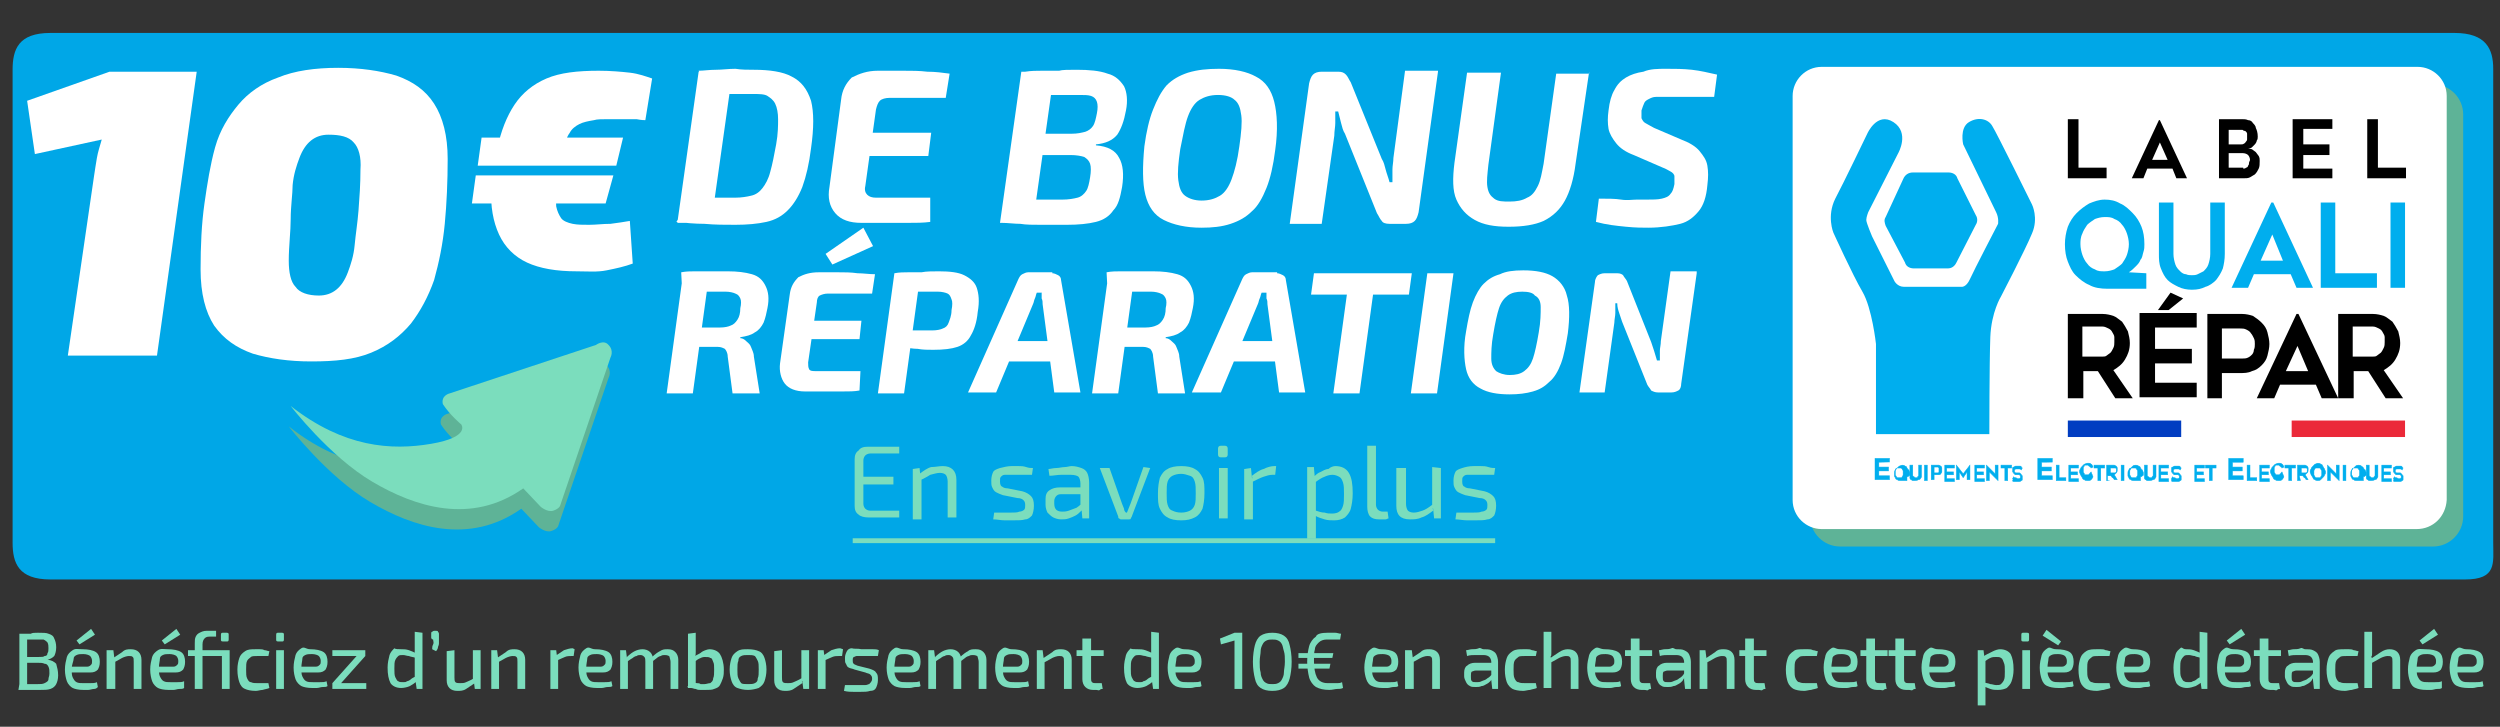 <?xml version="1.0" encoding="utf-8"?>
<!-- Generator: Adobe Illustrator 26.5.0, SVG Export Plug-In . SVG Version: 6.00 Build 0)  -->
<svg version="1.0" id="Calque_1" xmlns="http://www.w3.org/2000/svg" xmlns:xlink="http://www.w3.org/1999/xlink" x="0px" y="0px"
	 viewBox="0 0 258 75" style="enable-background:new 0 0 258 75;" xml:space="preserve">
<rect x="0" y="0" width="258" height="75" fill="#333333" stroke="none"/>
<style type="text/css">
	.st0{fill:#7BDDBD;}
	.st1{fill:#00A7E7;}
	.st2{fill:#FFFFFF;}
	.st3{fill:#5EB397;}
	.st4{fill:none;stroke:#7BDDBD;stroke-width:0.5;stroke-miterlimit:10;}
	.st5{fill:#00AEEE;}
	.st6{fill:#00AEEE;stroke:#00AEEE;stroke-width:4.576029e-02;stroke-miterlimit:10;}
	.st7{fill:#013DC1;}
	.st8{fill:#EB2939;}
</style>
<g>
	<g>
		<path class="st0" d="M3.9,65.3c0.5,0,0.9,0,1.1,0.1c0.3,0.1,0.5,0.2,0.6,0.5c0.1,0.2,0.2,0.5,0.2,0.9s-0.1,0.7-0.2,0.9
			c-0.2,0.2-0.4,0.3-0.7,0.4l0,0c0.4,0,0.7,0.2,0.9,0.4C5.9,68.9,6,69.2,6,69.7c0,0.4-0.1,0.7-0.2,0.9c-0.1,0.2-0.3,0.4-0.6,0.5
			c-0.3,0.1-0.6,0.1-1.1,0.1c-0.3,0-0.6,0-0.9,0c-0.2,0-0.5,0-0.7,0s-0.4,0-0.6,0L2,70.6c0.1,0,0.4,0,0.7,0s0.8,0,1.2,0
			c0.3,0,0.5,0,0.7-0.1S5,70.3,5,70.1s0.1-0.3,0.1-0.6c0-0.3,0-0.5-0.1-0.7s-0.2-0.3-0.4-0.3c-0.2-0.1-0.4-0.1-0.7-0.1H2.1v-0.6H4
			c0.3,0,0.5,0,0.6-0.1c0.2,0,0.3-0.1,0.3-0.3C5,67.3,5,67.1,5,66.9s0-0.4-0.1-0.6c-0.1-0.1-0.2-0.2-0.4-0.3c-0.1,0-0.4,0-0.7,0
			s-0.5,0-0.7,0s-0.4,0-0.6,0c-0.2,0-0.3,0-0.4,0L2,65.4c0.2,0,0.4,0,0.6,0c0.2,0,0.4,0,0.6,0C3.3,65.3,3.6,65.3,3.9,65.3z
			 M2.8,65.4v5.7H2v-5.7H2.8z"/>
		<path class="st0" d="M8.5,67c0.6,0,1.1,0.1,1.4,0.3s0.4,0.6,0.4,1s-0.1,0.6-0.2,0.8c-0.2,0.2-0.4,0.3-0.8,0.3H6.9v-0.6H9
			c0.2,0,0.3-0.1,0.4-0.2c0.1-0.1,0.1-0.2,0.1-0.4c0-0.2-0.1-0.4-0.2-0.5c-0.1-0.1-0.4-0.2-0.7-0.2s-0.5,0-0.7,0.1S7.6,67.8,7.6,68
			s-0.2,0.6-0.2,1s0,0.7,0.1,0.9s0.2,0.4,0.4,0.5s0.4,0.1,0.7,0.1c0.2,0,0.4,0,0.7,0s0.5,0,0.7-0.1l0.1,0.5C10,71,9.9,71.1,9.7,71.1
			s-0.4,0.1-0.6,0.1s-0.4,0-0.5,0c-0.5,0-0.9-0.1-1.1-0.2S7,70.6,6.9,70.3c-0.1-0.3-0.2-0.7-0.2-1.2s0.1-0.9,0.2-1.3
			c0.1-0.3,0.3-0.5,0.6-0.7S8,67,8.5,67z M9.4,64.9l0.4,0.6l-1.6,1l-0.3-0.4L9.4,64.9z"/>
		<path class="st0" d="M11.7,67.1l0.1,0.8l0.1,0.1v3.1H11v-4H11.7z M13.5,67c0.7,0,1.1,0.4,1.1,1.1v3h-0.8v-2.8c0-0.3,0-0.4-0.1-0.5
			s-0.2-0.1-0.4-0.1s-0.5,0.1-0.7,0.2s-0.5,0.3-0.9,0.5v-0.5c0.3-0.2,0.6-0.4,0.9-0.6C12.9,67,13.2,67,13.5,67z"/>
		<path class="st0" d="M17.3,67c0.6,0,1.1,0.1,1.4,0.3s0.4,0.6,0.4,1s-0.1,0.6-0.2,0.8c-0.2,0.2-0.4,0.3-0.8,0.3h-2.3v-0.6h2.1
			c0.2,0,0.3-0.1,0.4-0.2s0.1-0.2,0.1-0.4c0-0.2-0.1-0.4-0.2-0.5s-0.4-0.2-0.7-0.2c-0.3,0-0.5,0-0.7,0.1s-0.3,0.2-0.3,0.4
			s-0.1,0.5-0.1,0.9s0,0.7,0.1,0.9s0.2,0.4,0.4,0.5s0.4,0.1,0.7,0.1c0.2,0,0.4,0,0.7,0s0.5,0,0.7-0.1l0,0.7
			c-0.1,0.1-0.3,0.1-0.5,0.1s-0.4,0.1-0.6,0.1s-0.4,0-0.5,0c-0.5,0-0.9-0.1-1.1-0.2s-0.5-0.4-0.6-0.7c-0.1-0.3-0.2-0.7-0.2-1.2
			s0.1-0.9,0.2-1.3c0.1-0.3,0.3-0.5,0.6-0.7C16.6,66.9,16.9,67,17.3,67z M18.2,64.9l0.4,0.6l-1.6,1l-0.3-0.4L18.2,64.9z"/>
		<path class="st0" d="M22.9,67.1v0.6h-3.5v-0.6h0.8H22.9z M21.3,65.1c0.1,0,0.3,0,0.5,0s0.4,0,0.5,0v0.6h-0.7
			c-0.3,0-0.4,0.1-0.5,0.2s-0.2,0.3-0.2,0.6v4.6h-0.8v-4.7c0-0.3,0-0.5,0.1-0.7s0.2-0.3,0.4-0.4S21,65.1,21.3,65.1z M23.4,65.3
			c0.2,0,0.2,0.1,0.2,0.2V66c0,0.2-0.1,0.2-0.2,0.2H23c-0.2,0-0.2-0.1-0.2-0.2v-0.5c0-0.2,0.1-0.2,0.2-0.2H23.4z M23.7,67.1v4h-0.8
			v-4H23.7z"/>
		<path class="st0" d="M26.4,67c0.1,0,0.3,0,0.4,0c0.2,0,0.3,0,0.5,0.1c0.2,0,0.3,0.1,0.5,0.1l-0.1,0.5c-0.2,0-0.4,0-0.6,0
			s-0.4,0-0.5,0c-0.3,0-0.6,0-0.7,0.1s-0.3,0.2-0.4,0.4c-0.1,0.2-0.1,0.5-0.1,0.9s0,0.7,0.1,0.9c0.1,0.2,0.2,0.4,0.4,0.4
			c0.2,0.1,0.4,0.1,0.7,0.1c0.1,0,0.2,0,0.3,0c0.1,0,0.3,0,0.4,0c0.2,0,0.3,0,0.4,0l0.1,0.5c-0.2,0.1-0.4,0.1-0.7,0.2
			c-0.2,0-0.5,0.1-0.7,0.1c-0.5,0-0.9-0.1-1.1-0.2c-0.3-0.1-0.5-0.4-0.6-0.7s-0.2-0.7-0.2-1.3c0-0.5,0.1-0.9,0.2-1.2
			c0.1-0.3,0.3-0.5,0.6-0.7C25.6,67,25.9,67,26.4,67z"/>
		<path class="st0" d="M29.1,65.3c0.2,0,0.2,0.1,0.2,0.2V66c0,0.2-0.1,0.2-0.2,0.2h-0.4c-0.2,0-0.2-0.1-0.2-0.2v-0.5
			c0-0.2,0.1-0.2,0.2-0.2H29.1z M29.3,67.1v4h-0.8v-4H29.3z"/>
		<path class="st0" d="M32,67c0.6,0,1.1,0.1,1.4,0.3s0.4,0.6,0.4,1s-0.1,0.6-0.2,0.8c-0.2,0.2-0.4,0.3-0.8,0.3h-2.3v-0.6h2.1
			c0.2,0,0.3-0.1,0.4-0.2c0.1-0.1,0.1-0.2,0.1-0.4c0-0.2-0.1-0.4-0.2-0.5c-0.1-0.1-0.4-0.2-0.7-0.2s-0.5,0-0.7,0.1s-0.3,0.2-0.3,0.4
			s-0.1,0.5-0.1,0.9s0,0.7,0.1,0.9s0.2,0.4,0.4,0.5s0.4,0.1,0.7,0.1c0.2,0,0.4,0,0.7,0s0.5,0,0.7-0.1l0.1,0.5
			c-0.1,0.1-0.3,0.1-0.5,0.1S32.9,71,32.7,71s-0.4,0-0.5,0c-0.5,0-0.9-0.1-1.1-0.2s-0.5-0.4-0.6-0.7c-0.1-0.3-0.2-0.7-0.2-1.2
			s0.1-0.9,0.2-1.3c0.1-0.3,0.3-0.5,0.6-0.7S31.6,67,32,67z"/>
		<path class="st0" d="M36.8,67.7h0.9l-2.5,2.8h-0.9L36.8,67.7z M37.8,70.5v0.6h-3.5v-0.6H37.8z M37.7,67.1v0.6h-3.4v-0.6H37.7z"/>
		<path class="st0" d="M41.4,67c0.3,0,0.5,0,0.8,0.1s0.5,0.2,0.7,0.3v0.5c-0.2-0.1-0.5-0.1-0.7-0.2c-0.2,0-0.4-0.1-0.6-0.1
			c-0.2,0-0.4,0-0.5,0.1s-0.2,0.2-0.3,0.4c-0.1,0.2-0.1,0.5-0.1,0.9s0,0.7,0.1,0.9c0.1,0.2,0.2,0.4,0.3,0.4c0.1,0.1,0.3,0.1,0.5,0.1
			s0.3,0,0.4-0.1c0.1,0,0.3-0.1,0.4-0.2c0.1-0.1,0.3-0.2,0.5-0.3l0.1,0.5c-0.2,0.2-0.5,0.4-0.7,0.5S41.7,71,41.4,71
			c-0.5,0-0.9-0.2-1.1-0.5c-0.2-0.4-0.3-0.9-0.3-1.6c0-0.5,0.1-0.9,0.2-1.3c0.1-0.3,0.3-0.5,0.5-0.7C40.8,67,41.1,67,41.4,67z
			 M43.6,65.3v5.8H43l-0.1-0.7l-0.1-0.1v-2.8v-0.1c0-0.2,0-0.3,0-0.5c0-0.1,0-0.3,0-0.5v-1.2L43.6,65.3L43.6,65.3z"/>
		<path class="st0" d="M45,65.1c0.1,0,0.2,0,0.2,0.1c0,0,0.1,0.1,0.1,0.2v0.5c0,0.2,0,0.3,0,0.5s-0.1,0.3-0.1,0.4s-0.1,0.3-0.2,0.4
			L44.6,67c0-0.2,0-0.3,0.1-0.5s0-0.3,0-0.5c-0.1,0-0.2-0.1-0.2-0.2v-0.4c0-0.1,0-0.2,0.1-0.2c0,0,0.1-0.1,0.2-0.1
			C44.8,65.1,45,65.1,45,65.1z"/>
		<path class="st0" d="M46.9,67.1v2.8c0,0.2,0,0.4,0.1,0.5s0.3,0.1,0.5,0.1s0.4,0,0.6-0.1c0.2-0.1,0.5-0.2,0.8-0.4l0.1,0.5
			c-0.3,0.2-0.6,0.4-0.9,0.6s-0.6,0.2-0.9,0.2c-0.7,0-1.1-0.4-1.1-1.1v-3L46.9,67.1L46.9,67.1z M49.6,67.1v4H49l-0.1-0.8l-0.1-0.1
			v-3.1H49.6z"/>
		<path class="st0" d="M51.3,67.1l0.1,0.8l0.1,0.1v3.1h-0.8v-4H51.3z M53.1,67c0.7,0,1.1,0.4,1.1,1.1v3h-0.8v-2.8
			c0-0.3,0-0.4-0.1-0.5s-0.2-0.1-0.4-0.1s-0.5,0.1-0.7,0.2s-0.5,0.3-0.9,0.5v-0.5c0.3-0.2,0.6-0.4,0.9-0.6C52.5,67,52.8,67,53.1,67z
			"/>
		<path class="st0" d="M57.4,67.1l0.1,0.8l0.1,0.1v3.1h-0.8v-4H57.4z M59.3,67l-0.1,0.7H59c-0.2,0-0.5,0-0.7,0.1s-0.5,0.2-0.9,0.4
			l-0.1-0.5c0.3-0.2,0.6-0.4,0.9-0.6c0.3-0.1,0.6-0.2,0.9-0.2L59.3,67L59.3,67z"/>
		<path class="st0" d="M61.4,67c0.6,0,1.1,0.1,1.4,0.3s0.4,0.6,0.4,1s-0.1,0.6-0.2,0.8c-0.2,0.2-0.4,0.3-0.8,0.3h-2.3v-0.6H62
			c0.2,0,0.3-0.1,0.4-0.2c0.1-0.1,0.1-0.2,0.1-0.4c0-0.2-0.1-0.4-0.2-0.5c-0.1-0.1-0.4-0.2-0.7-0.2s-0.5,0-0.7,0.1s-0.3,0.2-0.3,0.4
			s-0.1,0.5-0.1,0.9s0,0.7,0.1,0.9s0.2,0.4,0.4,0.5s0.4,0.1,0.7,0.1c0.2,0,0.4,0,0.7,0s0.5,0,0.7-0.1l0.1,0.5
			c-0.1,0.1-0.3,0.1-0.5,0.1S62.3,71,62.1,71s-0.4,0-0.5,0c-0.5,0-0.9-0.1-1.1-0.2s-0.5-0.4-0.6-0.7c-0.1-0.3-0.2-0.7-0.2-1.2
			s0.1-0.9,0.2-1.3c0.1-0.3,0.3-0.5,0.6-0.7S61,67,61.4,67z"/>
		<path class="st0" d="M64.6,67.1l0.1,0.8l0.1,0.1v3.1H64v-4H64.6z M66.3,67c0.3,0,0.6,0.1,0.8,0.3s0.3,0.5,0.3,0.8v3h-0.8v-2.8
			c0-0.2,0-0.4-0.1-0.5s-0.2-0.2-0.4-0.2c-0.1,0-0.3,0-0.4,0.1c-0.1,0-0.3,0.1-0.4,0.2c-0.2,0.1-0.3,0.2-0.6,0.4v-0.5
			c0.3-0.3,0.6-0.5,0.8-0.6S66,67,66.3,67z M68.9,67c0.4,0,0.6,0.1,0.8,0.3s0.3,0.5,0.3,0.8v3h-0.8v-2.8c0-0.2-0.1-0.4-0.1-0.5
			s-0.2-0.2-0.5-0.2c-0.1,0-0.3,0-0.4,0.1c-0.1,0-0.3,0.1-0.4,0.2s-0.3,0.2-0.5,0.4v-0.5c0.3-0.3,0.6-0.5,0.8-0.6
			C68.4,67,68.6,67,68.9,67z"/>
		<path class="st0" d="M71.8,65.3v1.5c0,0.2,0,0.3,0,0.5s0,0.3-0.1,0.5l0.1,0.1V71H71v-5.6L71.8,65.3L71.8,65.3z M73.2,67
			c0.5,0,0.9,0.2,1.1,0.5s0.4,0.9,0.4,1.6c0,0.3,0,0.6-0.1,0.9s-0.2,0.5-0.3,0.7c-0.1,0.2-0.3,0.3-0.6,0.4c-0.2,0.1-0.5,0.1-0.9,0.1
			c-0.1,0-0.3,0-0.5,0s-0.3,0-0.5-0.1c-0.2,0-0.3-0.1-0.5-0.1s-0.3-0.1-0.4-0.1l0.6-0.5c0.1,0,0.3,0.1,0.4,0.1s0.3,0,0.4,0.1
			c0.1,0,0.3,0,0.4,0c0.2,0,0.4-0.1,0.6-0.1c0.1-0.1,0.3-0.2,0.3-0.5c0.1-0.2,0.1-0.5,0.1-0.9s0-0.6-0.1-0.8
			c-0.1-0.2-0.1-0.4-0.3-0.4c-0.1-0.1-0.3-0.1-0.6-0.1c-0.2,0-0.4,0.1-0.6,0.2s-0.4,0.3-0.6,0.5L71.4,68c0.2-0.2,0.3-0.3,0.5-0.4
			s0.4-0.2,0.5-0.3S73,67,73.2,67z"/>
		<path class="st0" d="M77.2,67c0.5,0,0.9,0.1,1.1,0.2c0.3,0.1,0.5,0.4,0.6,0.7s0.2,0.7,0.2,1.2S79,70,78.9,70.3
			c-0.1,0.3-0.3,0.5-0.6,0.7c-0.3,0.1-0.7,0.2-1.1,0.2c-0.5,0-0.8-0.1-1.1-0.2c-0.3-0.1-0.5-0.4-0.6-0.7c-0.1-0.3-0.2-0.7-0.2-1.2
			s0.1-0.9,0.2-1.2s0.3-0.5,0.6-0.7C76.4,67,76.7,67,77.2,67z M77.2,67.6c-0.3,0-0.5,0-0.7,0.1s-0.3,0.2-0.3,0.5
			c-0.1,0.2-0.1,0.5-0.1,0.9s0,0.7,0.1,0.9c0.1,0.2,0.2,0.4,0.3,0.5s0.4,0.1,0.7,0.1c0.3,0,0.5,0,0.7-0.1s0.3-0.2,0.3-0.5
			c0.1-0.2,0.1-0.5,0.1-0.9s0-0.7-0.1-0.9c-0.1-0.2-0.2-0.4-0.3-0.5C77.7,67.6,77.5,67.6,77.2,67.6z"/>
		<path class="st0" d="M80.7,67.1v2.8c0,0.2,0,0.4,0.1,0.5s0.3,0.1,0.5,0.1s0.4,0,0.6-0.1s0.5-0.2,0.8-0.4l0.1,0.5
			c-0.3,0.2-0.6,0.4-0.9,0.6s-0.6,0.2-0.9,0.2c-0.7,0-1.1-0.4-1.1-1.1v-3L80.7,67.1L80.7,67.1z M83.5,67.1v4h-0.6l-0.1-0.8l-0.1-0.1
			v-3.1H83.5z"/>
		<path class="st0" d="M85,67.1l0.1,0.8l0.1,0.1v3.1h-0.8v-4H85z M87,67l-0.1,0.7h-0.3c-0.2,0-0.5,0-0.7,0.1S85.4,68,85,68.2
			l-0.1-0.5c0.3-0.2,0.6-0.4,0.9-0.6c0.3-0.1,0.6-0.2,0.9-0.2L87,67L87,67z"/>
		<path class="st0" d="M88.9,67c0.2,0,0.4,0,0.6,0s0.4,0,0.6,0s0.4,0,0.6,0.1l-0.1,0.6c-0.3,0-0.5,0-0.8,0s-0.5,0-0.8,0
			c-0.2,0-0.4,0-0.6,0c-0.1,0-0.2,0.1-0.3,0.1C88,67.9,88,68,88,68.1c0,0.2,0,0.3,0.1,0.4s0.2,0.1,0.4,0.2l1.2,0.3
			c0.3,0.1,0.6,0.2,0.7,0.4c0.2,0.2,0.2,0.4,0.2,0.8c0,0.3-0.1,0.6-0.2,0.8c-0.1,0.2-0.3,0.3-0.6,0.3c-0.3,0.1-0.6,0.1-1,0.1
			c-0.1,0-0.4,0-0.7,0c-0.3,0-0.6,0-1-0.1l0.1-0.6c0.1,0,0.3,0,0.4,0s0.3,0,0.5,0s0.3,0,0.5,0c0.3,0,0.5,0,0.7,0s0.3-0.1,0.4-0.1
			C90,70.3,90,70.2,90,70s-0.1-0.3-0.2-0.4s-0.3-0.1-0.5-0.2l-1.1-0.3C88,69,87.8,69,87.6,68.9s-0.2-0.2-0.3-0.4
			c-0.1-0.1-0.1-0.3-0.1-0.6c0-0.3,0.1-0.5,0.2-0.7s0.3-0.3,0.5-0.3C88.2,67,88.5,66.9,88.9,67z"/>
		<path class="st0" d="M93.2,67c0.6,0,1.1,0.1,1.4,0.3s0.4,0.6,0.4,1s-0.1,0.6-0.2,0.8c-0.2,0.2-0.4,0.3-0.8,0.3h-2.3v-0.6h2.1
			c0.2,0,0.3-0.1,0.4-0.2s0.1-0.2,0.1-0.4c0-0.2-0.1-0.4-0.2-0.5s-0.4-0.2-0.7-0.2c-0.3,0-0.5,0-0.7,0.1s-0.3,0.2-0.3,0.4
			s-0.1,0.5-0.1,0.9s0,0.7,0.1,0.9s0.2,0.4,0.4,0.5s0.4,0.1,0.7,0.1c0.2,0,0.4,0,0.7,0s0.5,0,0.7-0.1l0.1,0.5
			c-0.1,0.1-0.3,0.1-0.5,0.1S94.1,71,93.9,71s-0.4,0-0.5,0c-0.5,0-0.9-0.1-1.1-0.2s-0.5-0.4-0.6-0.7c-0.1-0.3-0.2-0.7-0.2-1.2
			s0.1-0.9,0.2-1.3c0.1-0.3,0.3-0.5,0.6-0.7S92.8,67,93.2,67z"/>
		<path class="st0" d="M96.4,67.1l0.1,0.8l0.1,0.1v3.1h-0.8v-4H96.4z M98.1,67c0.3,0,0.6,0.1,0.8,0.3s0.3,0.5,0.3,0.8v3h-0.8v-2.8
			c0-0.2,0-0.4-0.1-0.5s-0.2-0.2-0.4-0.2c-0.1,0-0.3,0-0.4,0.1c-0.1,0-0.3,0.1-0.4,0.2c-0.2,0.1-0.3,0.2-0.6,0.4v-0.5
			c0.3-0.3,0.6-0.5,0.8-0.6S97.8,67,98.1,67z M100.7,67c0.4,0,0.6,0.1,0.8,0.3s0.3,0.5,0.3,0.8v3H101v-2.8c0-0.2-0.1-0.4-0.1-0.5
			s-0.2-0.2-0.5-0.2c-0.1,0-0.3,0-0.4,0.1c-0.1,0-0.3,0.1-0.4,0.2s-0.3,0.2-0.5,0.4v-0.5c0.3-0.3,0.6-0.5,0.8-0.6
			C100.1,67,100.4,67,100.7,67z"/>
		<path class="st0" d="M104.4,67c0.6,0,1.1,0.1,1.4,0.3s0.4,0.6,0.4,1s-0.1,0.6-0.2,0.8c-0.2,0.2-0.4,0.3-0.8,0.3h-2.3v-0.6h2.1
			c0.2,0,0.3-0.1,0.4-0.2s0.1-0.2,0.1-0.4c0-0.2-0.1-0.4-0.2-0.5s-0.4-0.2-0.7-0.2c-0.3,0-0.5,0-0.7,0.1s-0.3,0.2-0.3,0.4
			s-0.1,0.5-0.1,0.9s0,0.7,0.1,0.9s0.2,0.4,0.4,0.5s0.4,0.1,0.7,0.1c0.2,0,0.4,0,0.7,0s0.5,0,0.7-0.1l0.1,0.5
			c-0.1,0.1-0.3,0.1-0.5,0.1s-0.4,0.1-0.6,0.1s-0.4,0-0.5,0c-0.5,0-0.9-0.1-1.1-0.2s-0.5-0.4-0.6-0.7c-0.1-0.3-0.2-0.7-0.2-1.2
			s0.1-0.9,0.2-1.3c0.1-0.3,0.3-0.5,0.6-0.7S104,67,104.4,67z"/>
		<path class="st0" d="M107.6,67.1l0.1,0.8l0.1,0.1v3.1H107v-4H107.6z M109.5,67c0.7,0,1.1,0.4,1.1,1.1v3h-0.8v-2.8
			c0-0.3,0-0.4-0.1-0.5s-0.2-0.1-0.4-0.1c-0.2,0-0.5,0.1-0.7,0.2s-0.5,0.3-0.9,0.5v-0.5c0.3-0.2,0.6-0.4,0.9-0.6
			C108.9,67,109.2,67,109.5,67z"/>
		<path class="st0" d="M113.9,67.1v0.6h-2.8v-0.6h0.8H113.9z M112.6,65.9V70c0,0.2,0,0.3,0.1,0.4s0.2,0.1,0.4,0.1h0.6l0.1,0.6
			c-0.1,0-0.2,0-0.3,0.1s-0.2,0-0.4,0c-0.1,0-0.2,0-0.3,0c-0.3,0-0.6-0.1-0.8-0.3s-0.3-0.5-0.3-0.8v-4.2
			C111.7,65.9,112.6,65.9,112.6,65.9z"/>
		<path class="st0" d="M117.4,67c0.3,0,0.5,0,0.8,0.1s0.5,0.2,0.7,0.3v0.5c-0.2-0.1-0.5-0.1-0.7-0.2c-0.2,0-0.4-0.1-0.6-0.1
			s-0.4,0-0.5,0.1s-0.2,0.2-0.3,0.4c-0.1,0.2-0.1,0.5-0.1,0.9s0,0.7,0.1,0.9c0.1,0.2,0.2,0.4,0.3,0.4c0.1,0.1,0.3,0.1,0.5,0.1
			s0.3,0,0.4-0.1c0.1,0,0.3-0.1,0.4-0.2s0.3-0.2,0.5-0.3l0.1,0.5c-0.2,0.2-0.5,0.4-0.7,0.5s-0.6,0.2-0.9,0.2c-0.5,0-0.9-0.2-1.1-0.5
			c-0.2-0.4-0.3-0.9-0.3-1.6c0-0.5,0.1-0.9,0.2-1.3c0.1-0.3,0.3-0.5,0.5-0.7C116.7,67,117,67,117.4,67z M119.6,65.3v5.8H119
			l-0.1-0.7l-0.1-0.1v-2.8v-0.1c0-0.2,0-0.3,0-0.5c0-0.1,0-0.3,0-0.5v-1.2L119.6,65.3L119.6,65.3z"/>
		<path class="st0" d="M122.2,67c0.6,0,1.1,0.1,1.4,0.3s0.4,0.6,0.4,1s-0.1,0.6-0.2,0.8c-0.2,0.2-0.4,0.3-0.8,0.3h-2.3v-0.6h2.1
			c0.2,0,0.3-0.1,0.4-0.2s0.1-0.2,0.1-0.4c0-0.2-0.1-0.4-0.2-0.5s-0.4-0.2-0.7-0.2c-0.3,0-0.5,0-0.7,0.1s-0.3,0.2-0.3,0.4
			s-0.1,0.5-0.1,0.9s0,0.7,0.1,0.9s0.2,0.4,0.4,0.5s0.4,0.1,0.7,0.1c0.2,0,0.4,0,0.7,0s0.5,0,0.7-0.1l0.1,0.5
			c-0.1,0.1-0.3,0.1-0.5,0.1s-0.4,0.1-0.6,0.1s-0.4,0-0.5,0c-0.5,0-0.9-0.1-1.1-0.2s-0.5-0.4-0.6-0.7c-0.1-0.3-0.2-0.7-0.2-1.2
			s0.1-0.9,0.2-1.3c0.1-0.3,0.3-0.5,0.6-0.7S121.8,67,122.2,67z"/>
		<path class="st0" d="M128.2,65.4v5.7h-0.8v-4.4c0-0.1,0-0.2,0-0.3c0-0.1,0-0.2,0-0.3l-1.4,0.4l-0.1-0.6l1.5-0.6h0.8V65.4z"/>
		<path class="st0" d="M131.3,65.3c0.5,0,0.9,0.1,1.2,0.3c0.3,0.2,0.5,0.5,0.6,1c0.1,0.4,0.2,1,0.2,1.7s-0.1,1.3-0.2,1.7
			c-0.1,0.4-0.3,0.8-0.6,1s-0.7,0.3-1.2,0.3s-0.9-0.1-1.2-0.3c-0.3-0.2-0.5-0.5-0.6-1c-0.1-0.4-0.2-1-0.2-1.7s0.1-1.3,0.2-1.7
			c0.1-0.4,0.3-0.8,0.6-1C130.4,65.4,130.8,65.3,131.3,65.3z M131.3,66c-0.2,0-0.4,0-0.6,0.1s-0.3,0.2-0.4,0.4
			c-0.1,0.2-0.2,0.4-0.2,0.7c0,0.3-0.1,0.6-0.1,1.1c0,0.4,0,0.8,0.1,1.1c0,0.3,0.1,0.5,0.2,0.7s0.2,0.3,0.4,0.4s0.3,0.1,0.6,0.1
			c0.2,0,0.4,0,0.6-0.1c0.2-0.1,0.3-0.2,0.4-0.4s0.2-0.4,0.2-0.7c0-0.3,0.1-0.6,0.1-1.1c0-0.4,0-0.8-0.1-1.1s-0.1-0.5-0.2-0.7
			c-0.1-0.2-0.2-0.3-0.4-0.4S131.5,66,131.3,66z"/>
		<path class="st0" d="M137.6,67.4l-0.1,0.5H134v-0.5H137.6z M137.3,68.5l-0.1,0.5H134v-0.5H137.3z M137,65.3c0.3,0,0.6,0,0.8,0
			s0.4,0.1,0.6,0.1l-0.1,0.6c-0.1,0-0.2,0-0.3,0s-0.2,0-0.3,0s-0.2,0-0.4,0c-0.1,0-0.3,0-0.4,0c-0.3,0-0.6,0.1-0.8,0.3
			c-0.2,0.2-0.4,0.4-0.4,0.7c-0.1,0.3-0.1,0.7-0.1,1.2c0,0.7,0.1,1.3,0.3,1.7s0.6,0.6,1.1,0.6c0.2,0,0.3,0,0.5,0s0.3,0,0.5,0
			s0.3,0,0.5-0.1l0.1,0.6c-0.2,0.1-0.4,0.1-0.6,0.1c-0.2,0-0.5,0.1-0.8,0.1c-0.6,0-1-0.1-1.4-0.3c-0.3-0.2-0.6-0.6-0.7-1
			c-0.1-0.4-0.2-1-0.2-1.6c0-0.7,0.1-1.2,0.2-1.6c0.1-0.4,0.4-0.8,0.7-1C135.9,65.4,136.4,65.3,137,65.3z"/>
		<path class="st0" d="M142.5,67c0.6,0,1.1,0.1,1.4,0.3c0.3,0.2,0.4,0.6,0.4,1s-0.1,0.6-0.2,0.8c-0.2,0.2-0.4,0.3-0.8,0.3H141v-0.6
			h2.1c0.2,0,0.3-0.1,0.4-0.2c0.1-0.1,0.1-0.2,0.1-0.4c0-0.2-0.1-0.4-0.2-0.5c-0.1-0.1-0.4-0.2-0.7-0.2s-0.5,0-0.7,0.1
			s-0.3,0.2-0.3,0.4s-0.1,0.5-0.1,0.9s0,0.7,0.1,0.9s0.2,0.4,0.4,0.5s0.4,0.1,0.7,0.1c0.2,0,0.4,0,0.7,0s0.5,0,0.7-0.1l0.1,0.5
			c-0.1,0.1-0.3,0.1-0.5,0.1s-0.4,0.1-0.6,0.1c-0.2,0-0.4,0-0.5,0c-0.5,0-0.9-0.1-1.1-0.2c-0.3-0.1-0.5-0.4-0.6-0.7
			c-0.1-0.3-0.2-0.7-0.2-1.2s0.1-0.9,0.2-1.3c0.1-0.3,0.3-0.5,0.6-0.7S142.1,67,142.5,67z"/>
		<path class="st0" d="M145.7,67.1l0.1,0.8l0.1,0.1v3.1H145v-4H145.7z M147.5,67c0.7,0,1.1,0.4,1.1,1.1v3h-0.8v-2.8
			c0-0.3,0-0.4-0.1-0.5s-0.2-0.1-0.4-0.1s-0.5,0.1-0.7,0.2s-0.5,0.3-0.9,0.5v-0.5c0.3-0.2,0.6-0.4,0.9-0.6
			C146.9,67,147.2,67,147.5,67z"/>
		<path class="st0" d="M154.2,68.6v0.6h-1.9c-0.2,0-0.3,0.1-0.4,0.1c-0.1,0.1-0.1,0.2-0.1,0.4v0.2c0,0.2,0,0.3,0.1,0.4
			s0.2,0.1,0.5,0.1c0.2,0,0.3,0,0.5-0.1s0.4-0.1,0.6-0.3c0.2-0.1,0.4-0.3,0.5-0.5V70c-0.1,0.1-0.1,0.2-0.2,0.3
			c-0.1,0.1-0.2,0.2-0.4,0.3s-0.3,0.2-0.5,0.2c-0.2,0.1-0.4,0.1-0.6,0.1c-0.2,0-0.5,0-0.6-0.1c-0.2-0.1-0.3-0.2-0.4-0.4
			c-0.1-0.2-0.2-0.4-0.2-0.6v-0.4c0-0.3,0.1-0.6,0.3-0.7c0.2-0.2,0.5-0.3,0.8-0.3h2V68.6z M153.1,67c0.3,0,0.6,0,0.8,0.1
			s0.4,0.2,0.5,0.4c0.1,0.2,0.2,0.5,0.2,0.8v2.8H154l-0.1-0.9v-0.1v-1.8c0-0.2-0.1-0.4-0.2-0.5s-0.3-0.2-0.6-0.2c-0.2,0-0.5,0-0.8,0
			s-0.6,0-0.9,0.1l-0.1-0.6c0.2,0,0.4-0.1,0.6-0.1c0.2,0,0.5,0,0.7-0.1S152.9,67,153.1,67z"/>
		<path class="st0" d="M157.2,67c0.1,0,0.3,0,0.4,0c0.2,0,0.3,0,0.5,0.1c0.2,0,0.3,0.1,0.5,0.1l-0.1,0.5c-0.2,0-0.4,0-0.6,0
			c-0.2,0-0.4,0-0.5,0c-0.3,0-0.6,0-0.7,0.1s-0.3,0.2-0.4,0.4c-0.1,0.2-0.1,0.5-0.1,0.9s0,0.7,0.1,0.9c0.1,0.2,0.2,0.4,0.4,0.4
			c0.2,0.1,0.4,0.1,0.7,0.1c0.1,0,0.2,0,0.3,0s0.3,0,0.4,0c0.2,0,0.3,0,0.4,0l0.1,0.5c-0.2,0.1-0.4,0.1-0.7,0.2
			c-0.2,0-0.5,0.1-0.7,0.1c-0.5,0-0.9-0.1-1.1-0.2s-0.5-0.4-0.6-0.7c-0.1-0.3-0.2-0.7-0.2-1.3c0-0.5,0.1-0.9,0.2-1.2
			c0.1-0.3,0.3-0.5,0.6-0.7C156.4,67,156.8,67,157.2,67z"/>
		<path class="st0" d="M160.1,65.3v1.6c0,0.2,0,0.4,0,0.5c0,0.2,0,0.3-0.1,0.4l0.1,0.1V71h-0.8v-5.8h0.8V65.3z M161.8,67
			c0.7,0,1.1,0.4,1.1,1.1v3h-0.8v-2.8c0-0.3,0-0.4-0.1-0.5s-0.2-0.1-0.4-0.1s-0.5,0.1-0.7,0.2s-0.5,0.3-0.9,0.5v-0.5
			c0.3-0.2,0.6-0.4,0.9-0.6S161.5,67,161.8,67z"/>
		<path class="st0" d="M165.6,67c0.6,0,1.1,0.1,1.4,0.3c0.3,0.2,0.4,0.6,0.4,1s-0.1,0.6-0.2,0.8c-0.2,0.2-0.4,0.3-0.8,0.3H164v-0.6
			h2.1c0.2,0,0.3-0.1,0.4-0.2c0.1-0.1,0.1-0.2,0.1-0.4c0-0.2-0.1-0.4-0.2-0.5c-0.1-0.1-0.4-0.2-0.7-0.2s-0.5,0-0.7,0.1
			s-0.3,0.2-0.3,0.4s-0.1,0.5-0.1,0.9s0,0.7,0.1,0.9s0.2,0.4,0.4,0.5s0.4,0.1,0.7,0.1c0.2,0,0.4,0,0.7,0s0.5,0,0.7-0.1l0.1,0.5
			c-0.1,0.1-0.3,0.1-0.5,0.1s-0.4,0.1-0.6,0.1c-0.2,0-0.4,0-0.5,0c-0.5,0-0.9-0.1-1.1-0.2c-0.3-0.1-0.5-0.4-0.6-0.7
			c-0.1-0.3-0.2-0.7-0.2-1.2s0.1-0.9,0.2-1.3c0.1-0.3,0.3-0.5,0.6-0.7S165.1,67,165.6,67z"/>
		<path class="st0" d="M170.5,67.1v0.6h-2.8v-0.6h0.8H170.5z M169.2,65.9V70c0,0.2,0,0.3,0.1,0.4s0.2,0.1,0.4,0.1h0.6l0.1,0.6
			c-0.1,0-0.2,0-0.3,0.1s-0.2,0-0.4,0c-0.1,0-0.2,0-0.3,0c-0.3,0-0.6-0.1-0.8-0.3c-0.2-0.2-0.3-0.5-0.3-0.8v-4.2
			C168.3,65.9,169.2,65.9,169.2,65.9z"/>
		<path class="st0" d="M174,68.6v0.6h-1.9c-0.2,0-0.3,0.1-0.4,0.1c-0.1,0.1-0.1,0.2-0.1,0.4v0.2c0,0.2,0,0.3,0.1,0.4
			s0.2,0.1,0.5,0.1c0.2,0,0.3,0,0.5-0.1s0.4-0.1,0.6-0.3c0.2-0.1,0.4-0.3,0.5-0.5V70c-0.1,0.1-0.1,0.2-0.2,0.3
			c-0.1,0.1-0.2,0.2-0.4,0.3s-0.3,0.2-0.5,0.2c-0.2,0.1-0.4,0.1-0.6,0.1c-0.2,0-0.5,0-0.6-0.1c-0.2-0.1-0.3-0.2-0.4-0.4
			c-0.1-0.2-0.2-0.4-0.2-0.6v-0.4c0-0.3,0.1-0.6,0.3-0.7c0.2-0.2,0.5-0.3,0.8-0.3h2V68.6z M173,67c0.3,0,0.6,0,0.8,0.1
			s0.4,0.2,0.5,0.4c0.1,0.2,0.2,0.5,0.2,0.8v2.8h-0.6l-0.1-0.9v-0.1v-1.8c0-0.2-0.1-0.4-0.2-0.5s-0.3-0.2-0.6-0.2
			c-0.2,0-0.5,0-0.8,0s-0.6,0-0.9,0.1l-0.1-0.6c0.2,0,0.4-0.1,0.6-0.1c0.2,0,0.5,0,0.7-0.1S172.8,67,173,67z"/>
		<path class="st0" d="M176,67.1l0.1,0.8l0.1,0.1v3.1h-0.8v-4H176z M177.9,67c0.7,0,1.1,0.4,1.1,1.1v3h-0.8v-2.8
			c0-0.3,0-0.4-0.1-0.5s-0.2-0.1-0.4-0.1s-0.5,0.1-0.7,0.2s-0.5,0.3-0.9,0.5v-0.5c0.3-0.2,0.6-0.4,0.9-0.6
			C177.3,67,177.6,67,177.9,67z"/>
		<path class="st0" d="M182.3,67.1v0.6h-2.8v-0.6h0.8H182.3z M181,65.9V70c0,0.2,0,0.3,0.1,0.4s0.2,0.1,0.4,0.1h0.6l0.1,0.6
			c-0.1,0-0.2,0-0.3,0.1s-0.2,0-0.4,0c-0.1,0-0.2,0-0.3,0c-0.3,0-0.6-0.1-0.8-0.3c-0.2-0.2-0.3-0.5-0.3-0.8v-4.2
			C180.1,65.9,181,65.9,181,65.9z"/>
		<path class="st0" d="M186.2,67c0.1,0,0.3,0,0.4,0c0.2,0,0.3,0,0.5,0.1c0.2,0,0.3,0.1,0.5,0.1l-0.1,0.5c-0.2,0-0.4,0-0.6,0
			c-0.2,0-0.4,0-0.5,0c-0.3,0-0.6,0-0.7,0.1s-0.3,0.2-0.4,0.4c-0.1,0.2-0.1,0.5-0.1,0.9s0,0.7,0.1,0.9c0.1,0.2,0.2,0.4,0.4,0.4
			c0.2,0.1,0.4,0.1,0.7,0.1c0.1,0,0.2,0,0.3,0s0.3,0,0.4,0c0.2,0,0.3,0,0.4,0l0.1,0.5c-0.2,0.1-0.4,0.1-0.7,0.2
			c-0.2,0-0.5,0.1-0.7,0.1c-0.5,0-0.9-0.1-1.1-0.2s-0.5-0.4-0.6-0.7c-0.1-0.3-0.2-0.7-0.2-1.3c0-0.5,0.1-0.9,0.2-1.2
			c0.1-0.3,0.3-0.5,0.6-0.7C185.3,67,185.7,67,186.2,67z"/>
		<path class="st0" d="M189.9,67c0.6,0,1.1,0.1,1.4,0.3c0.3,0.2,0.4,0.6,0.4,1s-0.1,0.6-0.2,0.8c-0.2,0.2-0.4,0.3-0.8,0.3h-2.3v-0.6
			h2.1c0.2,0,0.3-0.1,0.4-0.2c0.1-0.1,0.1-0.2,0.1-0.4c0-0.2-0.1-0.4-0.2-0.5c-0.1-0.1-0.4-0.2-0.7-0.2s-0.5,0-0.7,0.1
			s-0.3,0.2-0.3,0.4s-0.1,0.5-0.1,0.9s0,0.7,0.1,0.9s0.2,0.4,0.4,0.5s0.4,0.1,0.7,0.1c0.2,0,0.4,0,0.7,0s0.5,0,0.7-0.1l0.1,0.5
			c-0.1,0.1-0.3,0.1-0.5,0.1s-0.4,0.1-0.6,0.1c-0.2,0-0.4,0-0.5,0c-0.5,0-0.9-0.1-1.1-0.2c-0.3-0.1-0.5-0.4-0.6-0.7
			c-0.1-0.3-0.2-0.7-0.2-1.2s0.1-0.9,0.2-1.3c0.1-0.3,0.3-0.5,0.6-0.7S189.4,67,189.9,67z"/>
		<path class="st0" d="M194.8,67.1v0.6H192v-0.6h0.8H194.8z M193.5,65.9V70c0,0.2,0,0.3,0.1,0.4s0.2,0.1,0.4,0.1h0.6l0.1,0.6
			c-0.1,0-0.2,0-0.3,0.1s-0.2,0-0.4,0c-0.1,0-0.2,0-0.3,0c-0.3,0-0.6-0.1-0.8-0.3c-0.2-0.2-0.3-0.5-0.3-0.8v-4.2
			C192.6,65.9,193.5,65.9,193.5,65.9z"/>
		<path class="st0" d="M197.7,67.1v0.6h-2.8v-0.6h0.8H197.7z M196.5,65.9V70c0,0.2,0,0.3,0.1,0.4s0.2,0.1,0.4,0.1h0.6l0.1,0.6
			c-0.1,0-0.2,0-0.3,0.1s-0.2,0-0.4,0c-0.1,0-0.2,0-0.3,0c-0.3,0-0.6-0.1-0.8-0.3c-0.2-0.2-0.3-0.5-0.3-0.8v-4.2
			C195.6,65.9,196.5,65.9,196.5,65.9z"/>
		<path class="st0" d="M200,67c0.6,0,1.1,0.1,1.4,0.3c0.3,0.2,0.4,0.6,0.4,1s-0.1,0.6-0.2,0.8c-0.2,0.2-0.4,0.3-0.8,0.3h-2.3v-0.6
			h2.1c0.2,0,0.3-0.1,0.4-0.2c0.1-0.1,0.1-0.2,0.1-0.4c0-0.2-0.1-0.4-0.2-0.5c-0.1-0.1-0.4-0.2-0.7-0.2s-0.5,0-0.7,0.1
			s-0.3,0.2-0.3,0.4s-0.1,0.5-0.1,0.9s0,0.7,0.1,0.9s0.2,0.4,0.4,0.5s0.4,0.1,0.7,0.1c0.2,0,0.4,0,0.7,0s0.5,0,0.7-0.1l0.1,0.5
			c-0.1,0.1-0.3,0.1-0.5,0.1s-0.4,0.1-0.6,0.1c-0.2,0-0.4,0-0.5,0c-0.5,0-0.9-0.1-1.1-0.2c-0.3-0.1-0.5-0.4-0.6-0.7
			c-0.1-0.3-0.2-0.7-0.2-1.2s0.1-0.9,0.2-1.3c0.1-0.3,0.3-0.5,0.6-0.7S199.5,67,200,67z"/>
		<path class="st0" d="M204.7,67.1l0.1,0.8l0.1,0.1v2.6v0.1c0,0.2,0,0.3,0,0.5c0,0.1,0,0.3,0,0.5v1.1h-0.8v-5.7H204.7z M206.4,67
			c0.5,0,0.9,0.2,1.1,0.5c0.2,0.4,0.3,0.9,0.3,1.6c0,0.5-0.1,0.9-0.2,1.2c-0.1,0.3-0.3,0.5-0.5,0.7c-0.2,0.1-0.5,0.2-0.9,0.2
			c-0.3,0-0.5,0-0.8-0.1s-0.5-0.2-0.7-0.3v-0.4c0.2,0.1,0.5,0.1,0.7,0.2c0.2,0,0.4,0.1,0.6,0.1c0.2,0,0.4,0,0.5-0.1s0.2-0.2,0.3-0.4
			c0.1-0.2,0.1-0.5,0.1-0.9s0-0.7-0.1-0.9s-0.1-0.4-0.3-0.5c-0.1-0.1-0.3-0.1-0.5-0.1s-0.4,0-0.6,0.1c-0.2,0.1-0.4,0.2-0.7,0.5
			l-0.1-0.5c0.1-0.2,0.3-0.3,0.5-0.4s0.4-0.2,0.6-0.3S206.2,67,206.4,67z"/>
		<path class="st0" d="M209.2,65.3c0.2,0,0.2,0.1,0.2,0.2V66c0,0.2-0.1,0.2-0.2,0.2h-0.4c-0.2,0-0.2-0.1-0.2-0.2v-0.5
			c0-0.2,0.1-0.2,0.2-0.2H209.2z M209.5,67.1v4h-0.8v-4H209.5z"/>
		<path class="st0" d="M212.2,67c0.6,0,1.1,0.1,1.4,0.3c0.3,0.2,0.4,0.6,0.4,1s-0.1,0.6-0.2,0.8c-0.2,0.2-0.4,0.3-0.8,0.3h-2.3v-0.6
			h2.1c0.2,0,0.3-0.1,0.4-0.2c0.1-0.1,0.1-0.2,0.1-0.4c0-0.2-0.1-0.4-0.2-0.5c-0.1-0.1-0.4-0.2-0.7-0.2s-0.5,0-0.7,0.1
			s-0.3,0.2-0.3,0.4s-0.1,0.5-0.1,0.9s0,0.7,0.1,0.9s0.2,0.4,0.4,0.5s0.4,0.1,0.7,0.1c0.2,0,0.4,0,0.7,0s0.5,0,0.7-0.1l0.1,0.5
			c-0.1,0.1-0.3,0.1-0.5,0.1s-0.4,0.1-0.6,0.1c-0.2,0-0.4,0-0.5,0c-0.5,0-0.9-0.1-1.1-0.2c-0.3-0.1-0.5-0.4-0.6-0.7
			c-0.1-0.3-0.2-0.7-0.2-1.2s0.1-0.9,0.2-1.3c0.1-0.3,0.3-0.5,0.6-0.7S211.7,67,212.2,67z M211.2,65l1.5,1.2l-0.3,0.4l-1.6-1
			L211.2,65z"/>
		<path class="st0" d="M216.4,67c0.1,0,0.3,0,0.4,0c0.2,0,0.3,0,0.5,0.1c0.2,0,0.3,0.1,0.5,0.1l-0.1,0.5c-0.2,0-0.4,0-0.6,0
			c-0.2,0-0.4,0-0.5,0c-0.3,0-0.6,0-0.7,0.1s-0.3,0.2-0.4,0.4c-0.1,0.2-0.1,0.5-0.1,0.9s0,0.7,0.1,0.9c0.1,0.2,0.2,0.4,0.4,0.4
			c0.2,0.1,0.4,0.1,0.7,0.1c0.1,0,0.2,0,0.3,0s0.3,0,0.4,0c0.2,0,0.3,0,0.4,0l0.1,0.5c-0.2,0.1-0.4,0.1-0.7,0.2
			c-0.2,0-0.5,0.1-0.7,0.1c-0.5,0-0.9-0.1-1.1-0.2s-0.5-0.4-0.6-0.7c-0.1-0.3-0.2-0.7-0.2-1.3c0-0.5,0.1-0.9,0.2-1.2
			c0.1-0.3,0.3-0.5,0.6-0.7C215.6,67,216,67,216.4,67z"/>
		<path class="st0" d="M220.1,67c0.6,0,1.1,0.1,1.4,0.3c0.3,0.2,0.4,0.6,0.4,1s-0.1,0.6-0.2,0.8c-0.2,0.2-0.4,0.3-0.8,0.3h-2.3v-0.6
			h2.1c0.2,0,0.3-0.1,0.4-0.2c0.1-0.1,0.1-0.2,0.1-0.4c0-0.2-0.1-0.4-0.2-0.5c-0.1-0.1-0.4-0.2-0.7-0.2s-0.5,0-0.7,0.1
			s-0.3,0.2-0.3,0.4s-0.1,0.5-0.1,0.9s0,0.7,0.1,0.9s0.2,0.4,0.4,0.5s0.4,0.1,0.7,0.1c0.2,0,0.4,0,0.7,0s0.5,0,0.7-0.1l0.1,0.5
			c-0.1,0.1-0.3,0.1-0.5,0.1S221,71,220.8,71c-0.2,0-0.4,0-0.5,0c-0.5,0-0.9-0.1-1.1-0.2c-0.3-0.1-0.5-0.4-0.6-0.7
			c-0.1-0.3-0.2-0.7-0.2-1.2s0.1-0.9,0.2-1.3c0.1-0.3,0.3-0.5,0.6-0.7S219.7,67,220.1,67z"/>
		<path class="st0" d="M225.6,67c0.3,0,0.5,0,0.8,0.1s0.5,0.2,0.7,0.3v0.5c-0.2-0.1-0.5-0.1-0.6-0.2c-0.2,0-0.4-0.1-0.6-0.1
			s-0.4,0-0.5,0.1s-0.2,0.2-0.3,0.4c-0.1,0.2-0.1,0.5-0.1,0.9s0,0.7,0.1,0.9s0.2,0.4,0.3,0.4c0.1,0.1,0.3,0.1,0.5,0.1s0.3,0,0.4-0.1
			c0.1,0,0.3-0.1,0.4-0.2c0.1-0.1,0.3-0.2,0.5-0.3l0.1,0.5c-0.2,0.2-0.5,0.4-0.7,0.5c-0.3,0.1-0.6,0.2-0.9,0.2
			c-0.5,0-0.9-0.2-1.1-0.5c-0.2-0.4-0.3-0.9-0.3-1.6c0-0.5,0.1-0.9,0.2-1.3s0.3-0.5,0.5-0.7S225.2,67,225.6,67z M227.8,65.3v5.8
			h-0.6l-0.1-0.7l-0.1-0.1v-2.8v-0.1c0-0.2,0-0.3,0-0.5c0-0.1,0-0.3,0-0.5v-1.2L227.8,65.3L227.8,65.3z"/>
		<path class="st0" d="M230.5,67c0.6,0,1.1,0.1,1.4,0.3c0.3,0.2,0.4,0.6,0.4,1s-0.1,0.6-0.2,0.8c-0.2,0.2-0.4,0.3-0.8,0.3H229v-0.6
			h2.1c0.2,0,0.3-0.1,0.4-0.2c0.1-0.1,0.1-0.2,0.1-0.4c0-0.2-0.1-0.4-0.2-0.5c-0.1-0.1-0.4-0.2-0.7-0.2s-0.5,0-0.7,0.1
			s-0.3,0.2-0.3,0.4s-0.1,0.5-0.1,0.9s0,0.7,0.1,0.9s0.2,0.4,0.4,0.5s0.4,0.1,0.7,0.1c0.2,0,0.4,0,0.7,0s0.5,0,0.7-0.1l0.1,0.5
			c-0.1,0.1-0.3,0.1-0.5,0.1s-0.4,0.1-0.6,0.1c-0.2,0-0.4,0-0.5,0c-0.5,0-0.9-0.1-1.1-0.2c-0.3-0.1-0.5-0.4-0.6-0.7
			c-0.1-0.3-0.2-0.7-0.2-1.2s0.1-0.9,0.2-1.3c0.1-0.3,0.3-0.5,0.6-0.7S230,67,230.5,67z M231.3,64.9l0.4,0.6l-1.6,1l-0.3-0.4
			L231.3,64.9z"/>
		<path class="st0" d="M235.4,67.1v0.6h-2.8v-0.6h0.8H235.4z M234.1,65.9V70c0,0.2,0,0.3,0.1,0.4s0.2,0.1,0.4,0.1h0.6l0.1,0.6
			c-0.1,0-0.2,0-0.3,0.1s-0.2,0-0.4,0c-0.1,0-0.2,0-0.3,0c-0.3,0-0.6-0.1-0.8-0.3c-0.2-0.2-0.3-0.5-0.3-0.8v-4.2
			C233.2,65.9,234.1,65.9,234.1,65.9z"/>
		<path class="st0" d="M238.9,68.6v0.6H237c-0.2,0-0.3,0.1-0.4,0.1c-0.1,0.1-0.1,0.2-0.1,0.4v0.2c0,0.2,0,0.3,0.1,0.4
			s0.2,0.1,0.5,0.1c0.2,0,0.3,0,0.5-0.1s0.4-0.1,0.6-0.3c0.2-0.1,0.4-0.3,0.5-0.5V70c-0.1,0.1-0.1,0.2-0.2,0.3
			c-0.1,0.1-0.2,0.2-0.4,0.3s-0.3,0.2-0.5,0.2c-0.2,0.1-0.4,0.1-0.6,0.1c-0.2,0-0.5,0-0.6-0.1c-0.2-0.1-0.3-0.2-0.4-0.4
			c-0.1-0.2-0.2-0.4-0.2-0.6v-0.4c0-0.3,0.1-0.6,0.3-0.7c0.2-0.2,0.5-0.3,0.8-0.3h2V68.6z M237.9,67c0.3,0,0.6,0,0.8,0.1
			s0.4,0.2,0.5,0.4c0.1,0.2,0.2,0.5,0.2,0.8v2.8h-0.6l-0.1-0.9v-0.1v-1.8c0-0.2-0.1-0.4-0.2-0.5s-0.3-0.2-0.6-0.2
			c-0.2,0-0.5,0-0.8,0s-0.6,0-0.9,0.1l-0.1-0.6c0.2,0,0.4-0.1,0.6-0.1c0.2,0,0.5,0,0.7-0.1S237.7,67,237.9,67z"/>
		<path class="st0" d="M242,67c0.1,0,0.3,0,0.4,0c0.2,0,0.3,0,0.5,0.1c0.2,0,0.3,0.1,0.5,0.1l-0.1,0.5c-0.2,0-0.4,0-0.6,0
			c-0.2,0-0.4,0-0.5,0c-0.3,0-0.6,0-0.7,0.1s-0.3,0.2-0.4,0.4c-0.1,0.2-0.1,0.5-0.1,0.9s0,0.7,0.1,0.9c0.1,0.2,0.2,0.4,0.4,0.4
			c0.2,0.1,0.4,0.1,0.7,0.1c0.1,0,0.2,0,0.3,0s0.3,0,0.4,0c0.2,0,0.3,0,0.4,0l0.1,0.5c-0.2,0.1-0.4,0.1-0.7,0.2
			c-0.2,0-0.5,0.1-0.7,0.1c-0.5,0-0.9-0.1-1.1-0.2s-0.5-0.4-0.6-0.7c-0.1-0.3-0.2-0.7-0.2-1.3c0-0.5,0.1-0.9,0.2-1.2
			c0.1-0.3,0.3-0.5,0.6-0.7C241.1,67,241.5,67,242,67z"/>
		<path class="st0" d="M244.8,65.3v1.6c0,0.2,0,0.4,0,0.5c0,0.2,0,0.3-0.1,0.4l0.1,0.1V71H244v-5.8h0.8V65.3z M246.6,67
			c0.7,0,1.1,0.4,1.1,1.1v3h-0.8v-2.8c0-0.3,0-0.4-0.1-0.5s-0.2-0.1-0.4-0.1s-0.5,0.1-0.7,0.2s-0.5,0.3-0.9,0.5v-0.5
			c0.3-0.2,0.6-0.4,0.9-0.6S246.3,67,246.6,67z"/>
		<path class="st0" d="M250.3,67c0.6,0,1.1,0.1,1.4,0.3c0.3,0.2,0.4,0.6,0.4,1s-0.1,0.6-0.2,0.8c-0.2,0.2-0.4,0.3-0.8,0.3h-2.3v-0.6
			h2.1c0.2,0,0.3-0.1,0.4-0.2c0.1-0.1,0.1-0.2,0.1-0.4c0-0.2-0.1-0.4-0.2-0.5c-0.1-0.1-0.4-0.2-0.7-0.2s-0.5,0-0.7,0.1
			s-0.3,0.2-0.3,0.4s-0.1,0.5-0.1,0.9s0,0.7,0.1,0.9s0.2,0.4,0.4,0.5s0.4,0.1,0.7,0.1c0.2,0,0.4,0,0.7,0s0.5,0,0.7-0.1l0,0.7
			c-0.1,0.1-0.3,0.1-0.5,0.1s-0.4,0.1-0.6,0.1c-0.2,0-0.4,0-0.5,0c-0.5,0-0.9-0.1-1.1-0.2c-0.3-0.1-0.5-0.4-0.6-0.7
			c-0.1-0.3-0.2-0.7-0.2-1.2s0.1-0.9,0.2-1.3c0.1-0.3,0.3-0.5,0.6-0.7S249.9,67,250.3,67z M251.2,64.9l0.4,0.6l-1.6,1l-0.3-0.4
			L251.2,64.9z"/>
		<path class="st0" d="M254.5,67c0.6,0,1.1,0.1,1.4,0.3c0.3,0.2,0.4,0.6,0.4,1s-0.1,0.6-0.2,0.8c-0.2,0.2-0.4,0.3-0.8,0.3H253v-0.6
			h2.1c0.2,0,0.3-0.1,0.4-0.2c0.1-0.1,0.1-0.2,0.1-0.4c0-0.2-0.1-0.4-0.2-0.5c-0.1-0.1-0.4-0.2-0.7-0.2s-0.5,0-0.7,0.1
			s-0.3,0.2-0.3,0.4s-0.1,0.5-0.1,0.9s0,0.7,0.1,0.9s0.2,0.4,0.4,0.5s0.4,0.1,0.7,0.1c0.2,0,0.4,0,0.7,0s0.5,0,0.7-0.1l0.1,0.5
			c-0.1,0.1-0.3,0.1-0.5,0.1c-0.2,0-0.4,0.1-0.6,0.1c-0.2,0-0.4,0-0.5,0c-0.5,0-0.9-0.1-1.1-0.2c-0.3-0.1-0.5-0.4-0.6-0.7
			c-0.1-0.3-0.2-0.7-0.2-1.2s0.1-0.9,0.2-1.3c0.1-0.3,0.3-0.5,0.6-0.7S254.1,67,254.5,67z"/>
	</g>
	<path class="st1" d="M253.3,3.4H23.7H5.2c-3.3,0-3.9,1.7-3.9,3.8V56c0,2.1,0.6,3.8,3.9,3.8h21.5h227.7c3.3,0,2.9-1.7,2.9-3.8V7.1
		C257.3,5.1,256.6,3.4,253.3,3.4z"/>
	<g>
		<g>
			<path class="st2" d="M73.2,28.2l-1.7,12.4h-2.7l1.7-12.4C70.5,28.2,73.2,28.2,73.2,28.2z M75.1,28c1,0,1.8,0.1,2.5,0.3
				c0.7,0.2,1.1,0.6,1.4,1.2s0.4,1.3,0.2,2.3c-0.1,0.5-0.2,1-0.4,1.5c-0.2,0.4-0.5,0.8-0.9,1c-0.4,0.3-0.9,0.4-1.5,0.5v0.1
				c0.2,0,0.4,0.1,0.6,0.3s0.4,0.3,0.5,0.6s0.3,0.6,0.3,1l0.6,3.8h-2.8l-0.5-3.8c0-0.4-0.2-0.7-0.3-0.8c-0.2-0.1-0.4-0.2-0.7-0.2
				c-0.8,0-1.5,0-2.1,0s-1,0-1.4,0s-0.7,0-1,0l0.3-2h4.4c0.5,0,0.9-0.1,1.1-0.2c0.3-0.1,0.5-0.3,0.7-0.6s0.3-0.7,0.3-1.2
				c0.1-0.4,0.1-0.8,0-1s-0.2-0.4-0.5-0.5c-0.2-0.1-0.6-0.2-1-0.2c-1.2,0-2.1,0-2.9,0s-1.3,0-1.6,0l-0.1-2c0.5-0.1,1-0.1,1.4-0.1
				s0.9,0,1.4,0C73.8,28,74.4,28,75.1,28z"/>
			<path class="st2" d="M84.5,28.1c0.7,0,1.4,0,2,0c0.7,0,1.3,0,2,0.1c0.6,0,1.2,0.1,1.8,0.1l-0.3,2h-4.6c-0.3,0-0.6,0.1-0.8,0.2
				s-0.3,0.4-0.3,0.7l-0.9,6.2c0,0.3,0,0.5,0.1,0.7s0.4,0.2,0.7,0.2h4.6l-0.1,2c-0.5,0.1-1.1,0.1-1.8,0.1c-0.6,0-1.3,0-1.9,0
				s-1.3,0-1.9,0c-1,0-1.7-0.3-2.1-0.8s-0.6-1.3-0.5-2.1l1-7.1c0.1-0.8,0.4-1.3,0.9-1.8C83,28.3,83.6,28.1,84.5,28.1z M81.6,33.1
				h7.3L88.7,35h-7.4L81.6,33.1z M89.1,23.5l1,1.9l-4.2,1.9l-0.7-1.1L89.1,23.5z"/>
			<path class="st2" d="M95,28.2l-1.7,12.4h-2.7l1.7-12.4C92.3,28.2,95,28.2,95,28.2z M96.9,28c1.1,0,2,0.1,2.6,0.4s1.1,0.7,1.3,1.3
				c0.2,0.6,0.3,1.4,0.1,2.5c-0.1,1.1-0.4,1.9-0.7,2.4c-0.3,0.6-0.8,1-1.4,1.2s-1.4,0.3-2.5,0.3c-0.5,0-1.1,0-1.6-0.1
				c-0.5,0-1-0.1-1.4-0.2c-0.4-0.1-0.8-0.2-1.1-0.2c-0.3-0.1-0.5-0.2-0.6-0.2l0.1-1.3c0.7,0,1.5,0,2.2,0c0.8,0,1.5,0,2.3,0
				c0.5,0,0.9-0.1,1.1-0.2c0.3-0.1,0.5-0.3,0.6-0.6s0.3-0.7,0.3-1.3c0.1-0.5,0.1-0.9,0-1.1c-0.1-0.3-0.2-0.5-0.4-0.6
				c-0.2-0.1-0.6-0.2-1-0.2c-1.1,0-2.1,0-2.8,0c-0.8,0-1.3,0-1.6,0.1l-0.1-2c0.5-0.1,1-0.1,1.4-0.1s0.9,0,1.4,0
				C95.6,28,96.2,28,96.9,28z"/>
			<path class="st2" d="M108.6,28.2c0.2,0,0.4,0.1,0.6,0.2s0.3,0.3,0.3,0.5l2,11.6h-2.7l-1.2-9.1c0-0.2,0-0.4-0.1-0.6
				c0-0.2,0-0.4,0-0.6H107c-0.1,0.2-0.1,0.4-0.2,0.6s-0.1,0.4-0.2,0.6l-3.8,9.1h-2.9l5.2-11.7c0.1-0.2,0.2-0.4,0.4-0.5
				c0.2-0.1,0.4-0.2,0.6-0.2h2.5V28.2z M109.6,35.2l-0.3,2.1H103l0.3-2.1H109.6z"/>
			<path class="st2" d="M117.1,28.2l-1.7,12.4h-2.7l1.7-12.4C114.4,28.2,117.1,28.2,117.1,28.2z M119,28c1,0,1.8,0.1,2.5,0.3
				c0.7,0.2,1.1,0.6,1.4,1.2s0.4,1.3,0.2,2.3c-0.1,0.5-0.2,1-0.4,1.5c-0.2,0.4-0.5,0.8-0.9,1c-0.4,0.3-0.9,0.4-1.5,0.5v0.1
				c0.2,0,0.4,0.1,0.6,0.3s0.4,0.3,0.5,0.6s0.3,0.6,0.3,1l0.6,3.8h-2.8l-0.5-3.8c0-0.4-0.2-0.7-0.3-0.8c-0.2-0.1-0.4-0.2-0.7-0.2
				c-0.8,0-1.5,0-2.1,0s-1,0-1.4,0s-0.7,0-1,0l0.3-2h4.4c0.5,0,0.9-0.1,1.1-0.2c0.3-0.1,0.5-0.3,0.7-0.6s0.3-0.7,0.3-1.2
				c0.1-0.4,0.1-0.8,0-1s-0.2-0.4-0.5-0.5c-0.2-0.1-0.6-0.2-1-0.2c-1.2,0-2.1,0-2.9,0s-1.3,0-1.6,0l-0.1-2c0.5-0.1,1-0.1,1.4-0.1
				s0.9,0,1.4,0C117.8,28,118.4,28,119,28z"/>
			<path class="st2" d="M131.8,28.2c0.2,0,0.4,0.1,0.6,0.2c0.2,0.1,0.3,0.3,0.3,0.5l2,11.6H132l-1.2-9.1c0-0.2,0-0.4-0.1-0.6
				c0-0.2,0-0.4,0-0.6h-0.5c-0.1,0.2-0.1,0.4-0.2,0.6c-0.1,0.2-0.1,0.4-0.2,0.6l-3.8,9.1h-3l5.2-11.7c0.1-0.2,0.2-0.4,0.4-0.5
				s0.4-0.2,0.6-0.2h2.6V28.2z M132.8,35.2l-0.3,2.1h-6.4l0.3-2.1H132.8z"/>
			<path class="st2" d="M145.7,28.2l-0.3,2.2h-10.1l0.3-2.2H145.7z M142,28.2l-1.7,12.4h-2.7l1.7-12.4C139.3,28.2,142,28.2,142,28.2
				z"/>
			<path class="st2" d="M150,28.2l-1.7,12.4h-2.7l1.7-12.4C147.3,28.2,150,28.2,150,28.2z"/>
			<path class="st2" d="M157.2,27.9c1.3,0,2.3,0.2,3,0.6s1.3,1.1,1.5,2c0.3,0.9,0.3,2.3,0.1,3.9c-0.2,1.2-0.4,2.3-0.7,3.1
				s-0.7,1.5-1.2,1.9c-0.5,0.5-1,0.8-1.7,1s-1.5,0.3-2.4,0.3c-1.3,0-2.3-0.2-3-0.6c-0.8-0.4-1.3-1.1-1.5-2s-0.3-2.3,0-3.9
				c0.2-1.2,0.4-2.2,0.7-3s0.7-1.5,1.1-1.9c0.5-0.5,1-0.8,1.7-1C155.4,28,156.2,27.9,157.2,27.9z M157.1,30.1
				c-0.6,0-1.1,0.1-1.5,0.4s-0.7,0.7-0.9,1.3s-0.4,1.5-0.6,2.7c-0.2,1.1-0.2,1.9-0.2,2.5s0.2,1,0.5,1.3c0.3,0.2,0.8,0.4,1.4,0.4
				c0.6,0,1.1-0.1,1.5-0.4c0.4-0.3,0.7-0.7,0.9-1.3s0.4-1.5,0.6-2.7c0.2-1.1,0.2-2,0.2-2.6s-0.2-1-0.6-1.2
				C158.2,30.2,157.7,30.1,157.1,30.1z"/>
			<path class="st2" d="M175.1,28.2l-1.6,11.4c0,0.3-0.1,0.6-0.3,0.7c-0.2,0.1-0.4,0.2-0.7,0.2h-1.4c-0.3,0-0.5-0.1-0.7-0.2
				c-0.1-0.2-0.3-0.4-0.4-0.6l-2.6-6.5c-0.1-0.3-0.2-0.6-0.3-0.9c-0.1-0.3-0.2-0.6-0.2-1h-0.2c0,0.3,0,0.6,0,1c0,0.3-0.1,0.7-0.1,1
				l-1,7.2H163l1.6-11.4c0-0.3,0.2-0.6,0.3-0.7c0.2-0.1,0.4-0.2,0.7-0.2h1.3c0.3,0,0.5,0.1,0.6,0.2c0.1,0.2,0.3,0.4,0.4,0.6l2.5,6.3
				c0.1,0.3,0.2,0.6,0.3,0.9c0.1,0.3,0.2,0.7,0.3,1h0.3c0-0.4,0-0.7,0-1s0.1-0.6,0.1-1l1-7.2h2.7V28.2z"/>
		</g>
		<g>
			<path class="st2" d="M77.8,7.2c1.6,0,3,0.2,3.9,0.7c1,0.5,1.6,1.3,2,2.5c0.3,1.2,0.3,2.8,0,4.9c-0.2,1.6-0.5,2.9-0.9,4
				c-0.4,1-0.9,1.8-1.5,2.4s-1.3,1-2.2,1.2c-0.9,0.2-2,0.3-3.2,0.3c-1.1,0-2.1,0-3.2-0.1c-1,0-2-0.1-2.9-0.2l1.7-2.6
				c0.6,0,1.2,0.1,2.1,0.1c0.8,0,1.6,0,2.3,0c0.6,0,1.2-0.1,1.6-0.2c0.5-0.1,0.9-0.4,1.2-0.8c0.3-0.4,0.6-0.9,0.8-1.7
				c0.2-0.7,0.4-1.7,0.6-2.8s0.2-2,0.2-2.6s-0.1-1.2-0.3-1.6c-0.2-0.4-0.5-0.6-0.8-0.8s-0.9-0.2-1.5-0.2c-0.5,0-1,0-1.5,0
				s-1,0-1.5,0s-0.9,0-1.3,0l-1.3-2.4c0.5,0,1.1-0.1,1.8-0.1c0.6,0,1.3-0.1,2-0.1C76.5,7.2,77.2,7.2,77.8,7.2z M75.6,7.4L73.4,23
				h-3.5l2.2-15.6C72.1,7.4,75.6,7.4,75.6,7.4z"/>
			<path class="st2" d="M90.6,7.3c0.9,0,1.7,0,2.6,0s1.7,0,2.5,0.1c0.8,0,1.6,0.1,2.3,0.2l-0.4,2.5h-5.8c-0.4,0-0.8,0.1-1,0.3
				s-0.3,0.5-0.4,0.9l-1.1,7.9c-0.1,0.4,0,0.7,0.2,0.9s0.5,0.3,0.9,0.3H96v2.5C95.3,23,94.5,23,93.7,23s-1.6,0-2.4,0s-1.6,0-2.4,0
				c-1.2,0-2.1-0.3-2.7-1s-0.8-1.6-0.6-2.7l1.2-9c0.1-1,0.5-1.7,1.1-2.3C88.7,7.6,89.5,7.3,90.6,7.3z M86.9,13.7h9.2l-0.3,2.4h-9.3
				L86.9,13.7z"/>
			<path class="st2" d="M111.1,7.2c1.3,0,2.4,0.1,3.2,0.4c0.8,0.2,1.3,0.7,1.7,1.3c0.3,0.6,0.4,1.5,0.2,2.5
				c-0.2,1.1-0.5,1.9-0.9,2.5c-0.5,0.6-1.2,0.9-2.2,1V15c1.2,0.1,2,0.5,2.4,1.3c0.4,0.7,0.5,1.7,0.3,3c-0.2,1.1-0.4,1.9-0.9,2.4
				c-0.4,0.6-1,1-1.8,1.2s-1.8,0.3-3,0.3c-1,0-1.9,0-2.7,0s-1.5,0-2.1-0.1c-0.6,0-1.3-0.1-1.9-0.1l0.6-2.4c0.4,0,1.1,0,2.1,0
				s2.2,0,3.5,0c0.7,0,1.2-0.1,1.6-0.2s0.7-0.4,0.9-0.7s0.3-0.8,0.4-1.4s0.1-1.1,0-1.4s-0.3-0.5-0.6-0.7c-0.3-0.1-0.8-0.2-1.4-0.2
				h-5.7l0.3-2.2h5.5c0.6,0,1-0.1,1.4-0.2c0.3-0.1,0.6-0.3,0.8-0.6c0.2-0.3,0.3-0.8,0.4-1.3s0.1-0.9,0-1.2s-0.3-0.5-0.6-0.6
				c-0.3-0.1-0.7-0.1-1.2-0.1c-0.9,0-1.6,0-2.3,0s-1.2,0-1.8,0c-0.5,0-1,0-1.4,0l-0.1-2.4c0.6-0.1,1.2-0.1,1.7-0.1
				c0.6,0,1.2,0,1.8,0C109.6,7.2,110.3,7.2,111.1,7.2z M108.8,7.4L106.6,23h-3.4l2.2-15.6C105.4,7.4,108.8,7.4,108.8,7.4z"/>
			<path class="st2" d="M125.8,7.1c1.6,0,2.9,0.3,3.8,0.8c1,0.5,1.6,1.4,1.9,2.6c0.3,1.2,0.4,2.9,0.1,5c-0.2,1.6-0.5,2.9-0.9,3.9
				s-0.9,1.9-1.5,2.4c-0.6,0.6-1.3,1-2.2,1.3c-0.9,0.3-1.9,0.4-3,0.4c-1.6,0-2.9-0.3-3.9-0.8s-1.6-1.4-1.9-2.6s-0.3-2.9-0.1-5
				c0.2-1.5,0.5-2.8,0.9-3.8s0.8-1.8,1.4-2.5c0.6-0.6,1.3-1,2.2-1.3C123.6,7.2,124.6,7.1,125.8,7.1z M125.7,9.8
				c-0.8,0-1.4,0.2-1.9,0.5s-0.9,0.9-1.2,1.7c-0.3,0.8-0.5,1.9-0.8,3.4c-0.2,1.4-0.3,2.4-0.2,3.2c0.1,0.8,0.3,1.3,0.7,1.6
				c0.4,0.3,1,0.5,1.7,0.5c0.8,0,1.4-0.2,1.9-0.5s0.9-0.9,1.2-1.7c0.3-0.8,0.6-1.9,0.8-3.4c0.2-1.4,0.3-2.5,0.2-3.2
				c-0.1-0.8-0.3-1.3-0.7-1.6C127.1,10,126.5,9.8,125.7,9.8z"/>
			<path class="st2" d="M148.4,7.4l-2,14.5c-0.1,0.4-0.2,0.7-0.4,0.9c-0.2,0.2-0.5,0.3-0.9,0.3h-1.7c-0.4,0-0.7-0.1-0.8-0.3
				c-0.2-0.2-0.3-0.5-0.5-0.8l-3.3-8.2c-0.2-0.3-0.3-0.7-0.4-1.1s-0.2-0.8-0.3-1.2h-0.3c0,0.4,0,0.8,0,1.2s-0.1,0.8-0.1,1.3
				l-1.3,9.1h-3.3l2-14.5c0.1-0.4,0.2-0.7,0.4-0.9c0.2-0.2,0.5-0.3,0.9-0.3h1.7c0.4,0,0.6,0.1,0.8,0.3s0.3,0.5,0.5,0.8l3.2,7.9
				c0.2,0.3,0.3,0.7,0.4,1.1c0.1,0.4,0.3,0.9,0.4,1.3h0.3c0-0.5,0-0.9,0-1.3s0.1-0.8,0.1-1.2l1.2-9h3.4V7.4z"/>
			<path class="st2" d="M164,7.4l-1.4,9.5c-0.2,1.6-0.6,2.9-1.1,3.8s-1.2,1.6-2.2,2.1c-0.9,0.4-2.1,0.6-3.6,0.6s-2.6-0.2-3.5-0.7
				s-1.5-1.2-1.9-2.1s-0.4-2.2-0.2-3.8l1.3-9.3h3.5l-1.3,9.5c-0.1,1-0.2,1.7-0.1,2.3c0.1,0.6,0.3,0.9,0.7,1.2s0.9,0.3,1.6,0.3
				c0.7,0,1.3-0.1,1.8-0.4c0.5-0.2,0.8-0.6,1.1-1.2s0.4-1.3,0.6-2.3l1.3-9.3h3.4V7.4z"/>
			<path class="st2" d="M172,7.1c0.8,0,1.7,0,2.6,0.1c0.9,0.1,1.7,0.3,2.6,0.5l-0.3,2.3c-0.5,0-1,0-1.6,0s-1.1,0-1.7,0s-1.2,0-1.7,0
				c-0.4,0-0.7,0-1,0s-0.5,0.1-0.7,0.2s-0.4,0.2-0.5,0.4s-0.2,0.5-0.3,0.8c0,0.3,0,0.6,0,0.8c0.1,0.2,0.2,0.4,0.4,0.5
				s0.5,0.3,0.9,0.5l2.8,1.2c0.8,0.3,1.5,0.7,1.9,1.2c0.4,0.5,0.7,0.9,0.8,1.5s0.1,1.2,0,2c-0.1,1.2-0.4,2.1-0.9,2.7
				s-1.1,1.1-1.9,1.3s-2,0.4-3.3,0.4c-0.6,0-1.3,0-2.3-0.1s-2-0.2-3.1-0.5l0.3-2.4c0.9,0,1.7,0,2.3,0.1s1.2,0,1.6,0c0.4,0,0.8,0,1,0
				c0.6,0,1.2,0,1.6-0.1c0.4-0.1,0.7-0.2,0.9-0.5c0.2-0.2,0.3-0.5,0.4-1c0-0.3,0-0.6,0-0.8s-0.2-0.4-0.4-0.5s-0.5-0.3-0.8-0.4
				l-3-1.3c-0.8-0.3-1.4-0.7-1.8-1.2s-0.7-1-0.8-1.5c-0.1-0.6-0.1-1.2,0-1.9c0.1-0.9,0.3-1.6,0.6-2.1c0.3-0.6,0.7-1,1.2-1.3
				s1.1-0.5,1.8-0.6C170.3,7.1,171.1,7.1,172,7.1z"/>
		</g>
		<g>
			<g>
				<path class="st2" d="M20.3,7.4l-4.1,29.3H7l2.7-18.5c0.1-0.7,0.2-1.3,0.3-1.9s0.3-1.2,0.5-1.9l-6.9,1.5l-0.8-5.5l8.5-3
					C11.3,7.4,20.3,7.4,20.3,7.4z"/>
				<path class="st2" d="M32.1,37.3c-2.3,0-4.3-0.3-6-0.8c-1.7-0.6-3-1.5-4-2.9c-0.9-1.4-1.4-3.3-1.4-5.8c0-2.4,0.1-4.7,0.4-6.8
					s0.6-4,1.1-5.8s1.4-3.2,2.4-4.4S27,8.6,28.7,8c1.7-0.7,3.8-1,6.2-1c2.3,0,4.3,0.3,6,0.8c1.7,0.6,3,1.5,3.9,2.9s1.4,3.3,1.4,5.7
					c0,2.3-0.1,4.6-0.3,6.7s-0.6,4-1.1,5.8c-0.6,1.7-1.4,3.2-2.4,4.5c-1.1,1.3-2.4,2.3-4.1,3S34.6,37.3,32.1,37.3z M32.9,30.5
					c0.7,0,1.3-0.2,1.8-0.6s0.9-1,1.2-1.8s0.6-1.7,0.7-2.8s0.3-2.3,0.4-3.6c0.1-1.3,0.2-2.7,0.2-4.2c0.1-1.3-0.2-2.3-0.7-2.8
					c-0.5-0.6-1.4-0.8-2.6-0.8c-0.7,0-1.3,0.2-1.8,0.6s-0.9,1-1.2,1.8c-0.3,0.8-0.6,1.7-0.7,2.8c0,0.9-0.2,2.2-0.2,3.5
					s-0.2,2.8-0.2,4.3c0,1.2,0.2,2.2,0.7,2.7C30.9,30.2,31.8,30.5,32.9,30.5z"/>
			</g>
		</g>
		<g>
			<path class="st2" d="M63.3,18.1L62.5,21H48.7l0.4-2.9H63.3z M64.3,14.2l-0.7,2.9H49.3l0.4-2.9C49.7,14.2,64.3,14.2,64.3,14.2z
				 M50.7,19.4h6.7c-0.1,0.8,0,1.4,0,1.9c0.1,0.5,0.3,0.9,0.5,1.2s0.7,0.5,1.2,0.6s1,0.1,1.7,0.1s1.4-0.1,2.2-0.1
				c0.8-0.1,1.4-0.2,2-0.3l0.3,4.4c-0.8,0.3-1.7,0.5-2.7,0.7S60.7,28,59.5,28c-2.1,0-3.8-0.3-5.1-0.9s-2.3-1.6-2.9-2.9
				C50.9,22.9,50.6,21.3,50.7,19.4z M61.8,7.3c1.2,0,2.3,0.1,3.2,0.2s1.7,0.4,2.3,0.6l-0.7,4.3c-0.1,0-0.4,0-0.9-0.1
				c-0.4,0-0.9,0-1.5,0s-1.1,0-1.6,0s-1,0-1.3,0.1c-0.6,0.1-1.1,0.2-1.5,0.4s-0.8,0.5-1,0.9c-0.3,0.4-0.5,1-0.7,1.7h-6.8
				c0.4-1.9,1-3.4,1.8-4.6s1.9-2.1,3.3-2.7S59.6,7.3,61.8,7.3z"/>
		</g>
		<g>
			<g>
				<g>
					<path class="st3" d="M29.8,44c0,0,4,5.2,8.4,7.8s10.2,4.5,15.6,0.7c1.8,1.9,1.8,1.9,1.8,1.9s0.7,0.6,1.3,0.4
						c0.6-0.2,0.7-0.5,0.7-0.5L62.8,39c0,0,0.4-0.7-0.2-1.3c-0.5-0.6-1.3,0-1.3,0l-15.1,5c0,0-0.9,0.2-0.7,1.1
						c0.7,1.1,1.9,2.1,1.9,2.1s1,1.3-3.1,2S35.2,48.3,29.8,44z"/>
				</g>
			</g>
			<g>
				<g>
					<path class="st0" d="M30,41.9c0,0,4,5.2,8.4,7.8s10.2,4.5,15.6,0.7c1.8,1.9,1.8,1.9,1.8,1.9s0.7,0.6,1.3,0.4s0.7-0.5,0.7-0.5
						L63,36.9c0,0,0.4-0.7-0.2-1.3c-0.5-0.6-1.3,0-1.3,0l-15.1,5c0,0-0.9,0.2-0.7,1.1c0.7,1.1,1.9,2.1,1.9,2.1s1,1.3-3.1,2
						S35.5,46.2,30,41.9z"/>
				</g>
			</g>
		</g>
	</g>
	<g>
		<g>
			<path class="st0" d="M89.6,46.1c0.4,0,0.7,0,1.1,0s0.7,0,1.1,0s0.7,0,1,0v0.7h-3c-0.2,0-0.4,0.1-0.5,0.2
				c-0.1,0.1-0.2,0.3-0.2,0.5V52c0,0.2,0.1,0.4,0.2,0.5s0.3,0.2,0.5,0.2h3v0.7c-0.3,0-0.7,0-1,0c-0.4,0-0.7,0-1.1,0s-0.7,0-1.1,0
				s-0.8-0.1-1-0.3c-0.3-0.2-0.4-0.5-0.4-0.9v-4.8c0-0.4,0.1-0.7,0.4-0.9C88.8,46.2,89.1,46.1,89.6,46.1z M88.3,49.2h3.9V50h-3.9
				V49.2z"/>
			<path class="st0" d="M94.9,48.3l0.1,1l0.1,0.2v4.1h-0.9v-5.2L94.9,48.3L94.9,48.3z M97.3,48.1c0.9,0,1.4,0.5,1.4,1.4v3.9h-0.9
				v-3.7c0-0.3-0.1-0.6-0.2-0.7c-0.1-0.1-0.3-0.2-0.6-0.2c-0.3,0-0.6,0.1-1,0.2c-0.3,0.2-0.7,0.4-1.1,0.6v-0.7
				c0.4-0.3,0.8-0.6,1.2-0.7C96.5,48.2,96.9,48.1,97.3,48.1z"/>
			<path class="st0" d="M104.4,48.1c0.2,0,0.5,0,0.7,0c0.3,0,0.5,0,0.8,0.1s0.5,0.1,0.7,0.1l-0.1,0.7c-0.3,0-0.7,0-1,0s-0.7,0-1,0
				s-0.6,0-0.8,0s-0.3,0.1-0.4,0.2c-0.1,0.1-0.1,0.2-0.1,0.5s0.1,0.5,0.2,0.5c0.1,0.1,0.3,0.2,0.6,0.2l1.5,0.3
				c0.4,0.1,0.7,0.3,0.9,0.5c0.2,0.2,0.3,0.5,0.3,1c0,0.4-0.1,0.8-0.2,1c-0.2,0.2-0.4,0.4-0.7,0.4c-0.3,0.1-0.7,0.1-1.3,0.1
				c-0.2,0-0.5,0-0.8,0c-0.4,0-0.8-0.1-1.2-0.1l0.1-0.7c0.2,0,0.4,0,0.5,0c0.2,0,0.4,0,0.6,0s0.4,0,0.6,0c0.4,0,0.7,0,0.9-0.1
				c0.2,0,0.4-0.1,0.5-0.2s0.1-0.3,0.1-0.5c0-0.3-0.1-0.4-0.2-0.5s-0.3-0.2-0.6-0.2l-1.5-0.3c-0.3-0.1-0.5-0.2-0.7-0.3
				s-0.3-0.3-0.4-0.5s-0.1-0.4-0.1-0.7c0-0.4,0.1-0.7,0.2-0.9s0.4-0.3,0.7-0.4C103.6,48.2,104,48.1,104.4,48.1z"/>
			<path class="st0" d="M112,50.3V51h-2.5c-0.3,0-0.4,0.1-0.5,0.2c-0.1,0.1-0.2,0.3-0.2,0.5V52c0,0.3,0.1,0.5,0.2,0.6
				s0.3,0.2,0.6,0.2c0.2,0,0.4,0,0.7-0.1c0.3-0.1,0.5-0.2,0.8-0.3c0.3-0.2,0.5-0.4,0.7-0.6v0.7c-0.1,0.1-0.2,0.2-0.3,0.3
				c-0.1,0.1-0.3,0.3-0.5,0.4c-0.2,0.1-0.4,0.2-0.7,0.3s-0.5,0.1-0.8,0.1s-0.6-0.1-0.8-0.2c-0.2-0.1-0.4-0.3-0.6-0.5
				c-0.1-0.2-0.2-0.5-0.2-0.8v-0.6c0-0.4,0.1-0.7,0.4-0.9s0.6-0.3,1.1-0.3C109.4,50.3,112,50.3,112,50.3z M110.6,48.1
				c0.4,0,0.7,0.1,1,0.2c0.3,0.1,0.5,0.3,0.6,0.5s0.2,0.6,0.2,1v3.7h-0.7l-0.1-1.1l-0.1-0.1v-2.4c0-0.3-0.1-0.6-0.2-0.7
				s-0.4-0.2-0.8-0.2c-0.3,0-0.6,0-1,0s-0.8,0.1-1.2,0.1l-0.1-0.7c0.2,0,0.5-0.1,0.8-0.1s0.6-0.1,0.9-0.1
				C110.1,48.2,110.4,48.1,110.6,48.1z"/>
			<path class="st0" d="M118.7,48.3l-1.9,5c0,0.1-0.1,0.1-0.1,0.2s-0.1,0.1-0.2,0.1h-0.8c-0.1,0-0.1,0-0.2-0.1
				c-0.1,0-0.1-0.1-0.1-0.2l-1.9-5h1l1.3,3.7c0.1,0.2,0.1,0.3,0.2,0.5c0,0.2,0.1,0.3,0.2,0.4h0.1c0.1-0.2,0.1-0.3,0.2-0.5
				s0.1-0.3,0.2-0.5l1.3-3.7L118.7,48.3L118.7,48.3z"/>
			<path class="st0" d="M121.9,48.1c0.6,0,1.1,0.1,1.4,0.3c0.4,0.2,0.6,0.5,0.8,0.9c0.2,0.4,0.2,0.9,0.2,1.6c0,0.7-0.1,1.2-0.2,1.6
				c-0.2,0.4-0.4,0.7-0.8,0.9s-0.8,0.3-1.4,0.3s-1.1-0.1-1.4-0.3c-0.4-0.2-0.6-0.5-0.8-0.9c-0.2-0.4-0.2-0.9-0.2-1.6
				c0-0.7,0.1-1.2,0.2-1.6c0.2-0.4,0.4-0.7,0.8-0.9C120.8,48.2,121.3,48.1,121.9,48.1z M121.9,48.9c-0.4,0-0.7,0.1-0.9,0.2
				c-0.2,0.1-0.4,0.3-0.5,0.6s-0.1,0.7-0.1,1.2s0,0.9,0.1,1.2s0.2,0.5,0.5,0.6c0.2,0.1,0.5,0.2,0.9,0.2s0.7-0.1,0.9-0.2
				c0.2-0.1,0.4-0.3,0.5-0.6s0.1-0.7,0.1-1.2s0-0.9-0.1-1.2s-0.2-0.5-0.5-0.6C122.5,49,122.2,48.9,121.9,48.9z"/>
			<path class="st0" d="M126.4,46c0.2,0,0.3,0.1,0.3,0.3v0.6c0,0.2-0.1,0.3-0.3,0.3H126c-0.2,0-0.3-0.1-0.3-0.3v-0.6
				c0-0.2,0.1-0.3,0.3-0.3H126.4z M126.7,48.3v5.2h-0.9v-5.2H126.7z"/>
			<path class="st0" d="M129.1,48.3l0.1,1l0.1,0.2v4.1h-0.9v-5.2L129.1,48.3L129.1,48.3z M131.7,48.1l-0.1,0.9h-0.3
				c-0.3,0-0.6,0.1-0.9,0.2c-0.3,0.1-0.7,0.3-1.1,0.5l-0.1-0.6c0.4-0.3,0.8-0.6,1.2-0.7c0.4-0.2,0.8-0.3,1.1-0.3
				C131.5,48.1,131.7,48.1,131.7,48.1z"/>
			<path class="st0" d="M135.6,48.3l0.1,1.1l0.1,0.1v3.3v0.1c0,0.2,0,0.4,0,0.6s0,0.4,0,0.6v1.5h-0.9v-7.4h0.7V48.3z M137.8,48.1
				c0.6,0,1.1,0.2,1.4,0.7c0.3,0.5,0.4,1.2,0.4,2.1c0,0.7-0.1,1.2-0.2,1.6s-0.4,0.7-0.6,0.9c-0.3,0.2-0.7,0.3-1.1,0.3
				c-0.3,0-0.7,0-1-0.1s-0.7-0.2-1-0.4l0.1-0.5c0.3,0.1,0.6,0.2,0.9,0.2c0.3,0.1,0.5,0.1,0.8,0.1s0.6-0.1,0.7-0.2
				c0.2-0.1,0.3-0.3,0.4-0.6c0.1-0.3,0.1-0.7,0.1-1.2s0-0.9-0.1-1.2s-0.2-0.5-0.4-0.6s-0.4-0.2-0.7-0.2s-0.6,0.1-0.8,0.2
				c-0.3,0.1-0.6,0.3-1,0.6l-0.1-0.6c0.2-0.2,0.4-0.4,0.7-0.5c0.2-0.1,0.5-0.3,0.8-0.3C137.3,48.2,137.6,48.1,137.8,48.1z"/>
			<path class="st0" d="M142,46v6.1c0,0.2,0.1,0.4,0.2,0.5c0.1,0.1,0.3,0.2,0.5,0.2h0.5l0.1,0.7c-0.1,0-0.2,0.1-0.3,0.1
				s-0.2,0-0.4,0c-0.1,0-0.2,0-0.3,0c-0.4,0-0.7-0.1-0.9-0.3s-0.3-0.6-0.3-1V46H142z"/>
			<path class="st0" d="M145.1,48.3V52c0,0.3,0.1,0.6,0.2,0.7c0.1,0.1,0.3,0.2,0.6,0.2s0.6-0.1,0.9-0.2s0.6-0.3,1-0.6l0.1,0.6
				c-0.4,0.3-0.8,0.6-1.2,0.7c-0.4,0.2-0.8,0.2-1.2,0.2c-1,0-1.4-0.5-1.4-1.4v-3.9H145.1z M148.7,48.3v5.2H148l-0.1-1l-0.1-0.2v-4.1
				L148.7,48.3L148.7,48.3z"/>
			<path class="st0" d="M152.1,48.1c0.2,0,0.5,0,0.7,0c0.3,0,0.5,0,0.8,0.1s0.5,0.1,0.7,0.1l-0.1,0.7c-0.3,0-0.7,0-1,0s-0.7,0-1,0
				s-0.6,0-0.8,0s-0.3,0.1-0.4,0.2c-0.1,0.1-0.1,0.2-0.1,0.5s0.1,0.5,0.2,0.5c0.1,0.1,0.3,0.2,0.6,0.2l1.5,0.3
				c0.4,0.1,0.7,0.3,0.9,0.5s0.3,0.5,0.3,1c0,0.4-0.1,0.8-0.2,1c-0.2,0.2-0.4,0.4-0.7,0.4c-0.3,0.1-0.7,0.1-1.3,0.1
				c-0.2,0-0.5,0-0.8,0c-0.4,0-0.8-0.1-1.2-0.1l0.1-0.7c0.2,0,0.4,0,0.5,0c0.2,0,0.4,0,0.6,0c0.2,0,0.4,0,0.6,0c0.4,0,0.7,0,0.9-0.1
				c0.2,0,0.4-0.1,0.5-0.2s0.1-0.3,0.1-0.5c0-0.3-0.1-0.4-0.2-0.5c-0.1-0.1-0.3-0.2-0.6-0.2l-1.5-0.3c-0.3-0.1-0.5-0.2-0.7-0.3
				s-0.3-0.3-0.4-0.5c-0.1-0.2-0.1-0.4-0.1-0.7c0-0.4,0.1-0.7,0.2-0.9c0.1-0.2,0.4-0.3,0.7-0.4C151.2,48.2,151.6,48.1,152.1,48.1z"
				/>
		</g>
		<line class="st4" x1="88" y1="55.8" x2="154.3" y2="55.8"/>
	</g>
	<g>
		<path class="st3" d="M251.1,56.4h-61.2c-1.7,0-3.1-1.4-3.1-3.1V11.8c0-1.7,1.4-3.1,3.1-3.1h61.2c1.7,0,3.1,1.4,3.1,3.1v41.5
			C254.2,55,252.8,56.4,251.1,56.4z"/>
		<path class="st2" d="M249.4,54.6H188c-1.6,0-3-1.3-3-3V9.9c0-1.6,1.3-3,3-3h61.5c1.6,0,3,1.3,3,3v41.7
			C252.4,53.3,251.1,54.6,249.4,54.6z"/>
		<g>
			<g>
				<path class="st2" d="M247.3,53.2h-56.6c-2.2,0-3.9-1.8-3.9-3.9V12.4c0-2.2,1.8-3.9,3.9-3.9h56.6c2.2,0,3.9,1.8,3.9,3.9v36.8
					C251.2,51.4,249.5,53.2,247.3,53.2z"/>
				<rect x="224.8" y="43.4" class="st2" width="11.8" height="1.7"/>
				<path class="st5" d="M197.4,17.8h3.7c0.4,0,0.8,0.2,0.9,0.6l1.9,3.8c0.2,0.3,0.2,0.7,0,1l-2,3.9c-0.2,0.4-0.5,0.6-0.9,0.6h-3.5
					c-0.4,0-0.8-0.2-0.9-0.6l-2-3.8c-0.1-0.3-0.2-0.6,0-0.9l1.8-3.9C196.6,18,197,17.8,197.4,17.8z"/>
				<path class="st5" d="M192.7,13.8c0,0,1-2.3,2.7-1.2s0.5,3.2,0.5,3.2l-3.1,6.1c0,0-0.2,0.5-0.2,0.8s0.6,1.7,0.6,1.7l2.3,4.6
					c0,0,0.3,0.6,1,0.6s5.9,0,5.9,0s0.5,0.1,0.9-0.8s2.9-5.7,2.9-5.7s0.1-0.6-0.2-1.2s-3.4-7-3.4-7s-0.4-1.7,0.6-2.3s2-0.3,2.4,0.4
					c0.4,0.6,4.1,8.1,4.1,8.1s0.7,1.4,0,3c-0.7,1.7-3.2,6.5-3.2,6.5s-1,1.6-1.1,4.2c-0.1,2.7-0.1,10-0.1,10h-11.7v-9.3
					c0,0-0.4-3.7-1.4-5.4c-1-1.7-3-6.1-3-6.1s-0.7-1.7,0.2-3.5C190.2,19,192.7,13.8,192.7,13.8z"/>
				<g>
					<path d="M217.4,17.4v1h-4v-6.1h1.1v5h2.9V17.4z"/>
					<path d="M220,18.4l2.8-6h0.1l2.8,6h-1.1l-0.4-1h-2.6l-0.4,1H220z M222.1,16.5h1.6l-0.8-1.8L222.1,16.5z"/>
					<path d="M233,14.1c0,0.1,0,0.3-0.1,0.4c0,0.1-0.1,0.3-0.2,0.4c-0.1,0.1-0.2,0.2-0.3,0.3s-0.2,0.1-0.4,0.1
						c0.1,0,0.3,0.1,0.4,0.1c0.1,0.1,0.3,0.2,0.4,0.3c0.1,0.1,0.2,0.3,0.3,0.4c0.1,0.2,0.1,0.3,0.1,0.5c0,0.3,0,0.6-0.1,0.8
						c-0.1,0.2-0.2,0.4-0.4,0.6c-0.2,0.1-0.3,0.2-0.5,0.3c-0.2,0.1-0.4,0.1-0.7,0.1H229v-6.1h2.4c0.2,0,0.4,0,0.6,0.1
						c0.2,0,0.4,0.1,0.5,0.3c0.1,0.1,0.3,0.3,0.3,0.5C232.9,13.4,233,13.7,233,14.1z M230,14.9h1.3c0.1,0,0.2,0,0.3-0.1
						c0.1,0,0.1-0.1,0.2-0.2c0.1-0.1,0.1-0.2,0.1-0.2c0-0.1,0-0.2,0-0.3s0-0.2,0-0.3s-0.1-0.2-0.1-0.2c-0.1-0.1-0.1-0.1-0.2-0.1
						c-0.1,0-0.1-0.1-0.2-0.1H230V14.9z M231.5,17.4c0.1,0,0.2,0,0.3-0.1c0.1,0,0.2-0.1,0.2-0.2c0.1-0.1,0.1-0.2,0.1-0.3
						c0-0.1,0.1-0.2,0.1-0.3c0-0.2-0.1-0.4-0.2-0.5c-0.1-0.1-0.3-0.2-0.6-0.2H230v1.5h1.5V17.4z"/>
					<path d="M237.7,13.4v1.5h2.7V16h-2.7v1.4h3v1h-4.1v-6.1h4.1v1h-3V13.4z"/>
					<path d="M248.3,17.4v1h-4v-6.1h1.1v5h2.9V17.4z"/>
				</g>
				<g>
					<path class="st6" d="M193.9,47.7v0.5h1v0.4h-1v0.5h1.1v0.4h-1.5v-2.2h1.5v0.4C195,47.7,193.9,47.7,193.9,47.7z"/>
					<path class="st6" d="M196.8,49.3v0.3h-0.7c-0.1,0-0.2,0-0.3-0.1c-0.1,0-0.2-0.1-0.2-0.2c-0.1-0.1-0.1-0.2-0.1-0.2
						c0-0.1,0-0.2,0-0.3s0-0.2,0.1-0.3c0-0.1,0.1-0.2,0.2-0.2c0.1-0.1,0.1-0.1,0.2-0.2c0.1,0,0.2-0.1,0.3-0.1s0.2,0,0.3,0.1
						c0.1,0,0.2,0.1,0.2,0.2c0.1,0.1,0.1,0.2,0.2,0.2c0,0.1,0.1,0.2,0.1,0.3v0.1V49c0,0,0,0.1-0.1,0.1l-0.1,0.1h-0.1V49.3z
						 M195.6,48.8c0,0.1,0,0.1,0,0.2c0,0.1,0.1,0.1,0.1,0.2l0.1,0.1c0,0,0.1,0,0.2,0s0.1,0,0.2,0s0.1-0.1,0.1-0.1s0.1-0.1,0.1-0.2
						c0-0.1,0-0.1,0-0.2c0-0.1,0-0.1,0-0.2c0-0.1-0.1-0.1-0.1-0.2l-0.1-0.1c-0.1,0-0.1,0-0.2,0s-0.1,0-0.2,0c-0.1,0-0.1,0.1-0.1,0.1
						s-0.1,0.1-0.1,0.2C195.6,48.6,195.6,48.7,195.6,48.8z"/>
					<path class="st6" d="M197.6,49.6c-0.1,0-0.2,0-0.2,0c-0.1,0-0.1-0.1-0.2-0.1c-0.1-0.1-0.1-0.1-0.1-0.2c0-0.1,0-0.2,0-0.3v-1
						h0.3v0.9c0,0.1,0,0.1,0,0.2l0.1,0.1c0,0,0.1,0,0.1,0.1h0.1h0.1c0,0,0.1,0,0.1-0.1l0.1-0.1c0-0.1,0-0.1,0-0.2V48h0.3v0.9
						c0,0.1,0,0.2,0,0.3s-0.1,0.1-0.1,0.2c-0.1,0.1-0.1,0.1-0.2,0.1C197.8,49.6,197.7,49.6,197.6,49.6z"/>
					<path class="st6" d="M198.9,49.6h-0.3V48h0.3V49.6z"/>
					<path class="st6" d="M199.9,48c0.1,0,0.1,0,0.2,0c0.1,0,0.1,0.1,0.2,0.1c0,0,0.1,0.1,0.1,0.2c0,0.1,0,0.1,0,0.2s0,0.1,0,0.2
						c0,0.1-0.1,0.1-0.1,0.2c0,0-0.1,0.1-0.2,0.1c-0.1,0-0.1,0-0.2,0h-0.3v0.5h-0.3V48H199.9z M199.9,48.8h0.1c0,0,0.1,0,0.1-0.1
						v-0.1v-0.1v-0.1v-0.1c0,0,0,0-0.1-0.1h-0.1h-0.3v0.6C199.6,48.8,199.9,48.8,199.9,48.8z"/>
					<path class="st6" d="M200.9,48.3v0.4h0.7V49h-0.7v0.4h0.8v0.3h-1V48h1v0.3H200.9z"/>
					<path class="st6" d="M203.3,48v1.5H203v-0.8l-0.4,0.6l-0.4-0.6v0.8h-0.3V48l0,0l0.7,0.9L203.3,48L203.3,48z"/>
					<path class="st6" d="M204,48.3v0.4h0.7V49H204v0.4h0.8v0.3h-1V48h1v0.3H204z"/>
					<path class="st6" d="M206.2,49.6l-0.9-0.9v0.9H205V48l0,0l0.9,0.9V48h0.3V49.6L206.2,49.6z"/>
					<path class="st6" d="M207.6,48.3h-0.4v1.3h-0.3v-1.3h-0.4V48h1.1L207.6,48.3L207.6,48.3z"/>
					<path class="st6" d="M207.7,49.4l0.1-0.2c0.1,0.1,0.1,0.1,0.2,0.1c0.1,0,0.2,0.1,0.2,0.1h0.1h0.1c0,0,0,0,0.1-0.1
						c0,0,0,0,0-0.1v-0.1c0,0,0,0-0.1-0.1h-0.1h-0.1h-0.1H208c0,0-0.1,0-0.1-0.1c0,0-0.1,0-0.1-0.1l-0.1-0.1c0,0,0-0.1,0-0.2
						c0-0.1,0-0.2,0-0.2c0-0.1,0.1-0.1,0.1-0.1c0.1,0,0.1-0.1,0.2-0.1c0.1,0,0.1,0,0.2,0s0.1,0,0.2,0h0.1c0,0,0.1,0,0.1,0.1l0.1,0.1
						l-0.1,0.2c-0.1-0.1-0.1-0.1-0.2-0.1c-0.1,0-0.1,0-0.2,0c0,0,0,0-0.1,0H208c0,0,0,0-0.1,0.1c0,0,0,0,0,0.1v0.1c0,0,0,0,0.1,0.1
						h0.1h0.1h0.1h0.1c0,0,0.1,0,0.1,0.1c0,0,0.1,0,0.1,0.1l0.1,0.1c0,0,0,0.1,0,0.2c0,0.1,0,0.1,0,0.2c0,0.1-0.1,0.1-0.1,0.1
						s-0.1,0.1-0.2,0.1c-0.1,0-0.1,0-0.2,0c-0.1,0-0.1,0-0.2,0c-0.1,0-0.1,0-0.2,0c0,0-0.1,0-0.1-0.1
						C207.8,49.4,207.7,49.4,207.7,49.4z"/>
					<path class="st6" d="M210.7,47.7v0.5h1v0.4h-1v0.5h1.1v0.4h-1.5v-2.2h1.5v0.4C211.8,47.7,210.7,47.7,210.7,47.7z"/>
					<path class="st6" d="M213.2,49.3v0.3h-1V48h0.3v1.3H213.2z"/>
					<path class="st6" d="M213.7,48.3v0.4h0.7V49h-0.7v0.4h0.8v0.3h-1V48h1v0.3H213.7z"/>
					<path class="st6" d="M216,49.2c0,0.1-0.1,0.1-0.1,0.2l-0.1,0.1c0,0-0.1,0.1-0.2,0.1c-0.1,0-0.1,0-0.2,0c-0.1,0-0.2,0-0.3-0.1
						c-0.1,0-0.2-0.1-0.2-0.2c-0.1-0.1-0.1-0.2-0.2-0.3c0-0.1-0.1-0.2-0.1-0.3s0-0.2,0.1-0.3c0-0.1,0.1-0.2,0.2-0.3
						c0.1-0.1,0.1-0.1,0.2-0.2c0.1,0,0.2-0.1,0.3-0.1s0.1,0,0.2,0c0.1,0,0.1,0,0.2,0.1c0.1,0,0.1,0.1,0.1,0.1s0.1,0.1,0.1,0.2
						l-0.2,0.1c0,0,0-0.1-0.1-0.1l-0.1-0.1c0,0-0.1,0-0.1-0.1h-0.1c-0.1,0-0.1,0-0.2,0c-0.1,0-0.1,0.1-0.1,0.1s-0.1,0.1-0.1,0.2
						c0,0.1,0,0.1,0,0.2c0,0.1,0,0.1,0,0.2c0,0.1,0.1,0.1,0.1,0.2s0.1,0.1,0.1,0.1c0.1,0,0.1,0,0.2,0h0.1c0,0,0.1,0,0.1-0.1
						c0,0,0.1,0,0.1-0.1l0.1-0.1L216,49.2z"/>
					<path class="st6" d="M217.2,48.3h-0.4v1.3h-0.3v-1.3h-0.4V48h1.1L217.2,48.3L217.2,48.3z"/>
					<path class="st6" d="M217.7,49.6h-0.3V48h0.6c0.1,0,0.1,0,0.2,0c0.1,0,0.1,0.1,0.2,0.1c0,0,0.1,0.1,0.1,0.2c0,0.1,0,0.1,0,0.2
						c0,0.1,0,0.2-0.1,0.3s-0.1,0.1-0.2,0.2c0.1,0.2,0.2,0.3,0.3,0.5h-0.3c-0.1-0.1-0.1-0.2-0.2-0.2c-0.1-0.1-0.1-0.2-0.2-0.2h-0.3
						v0.5H217.7z M217.7,48.8h0.4c0,0,0,0,0.1,0c0,0,0,0,0.1,0c0,0,0,0,0.1-0.1v-0.1c0,0,0,0,0-0.1v-0.1c0,0,0-0.1-0.1-0.1h-0.1
						h-0.4v0.5H217.7z"/>
					<path class="st6" d="M219.2,49.6h-0.3V48h0.3V49.6z"/>
					<path class="st6" d="M220.9,49.3v0.3h-0.7c-0.1,0-0.2,0-0.3-0.1c-0.1,0-0.2-0.1-0.2-0.2c-0.1-0.1-0.1-0.2-0.1-0.2
						c0-0.1,0-0.2,0-0.3s0-0.2,0.1-0.3c0-0.1,0.1-0.2,0.2-0.2c0.1-0.1,0.1-0.1,0.2-0.2s0.2-0.1,0.3-0.1s0.2,0,0.3,0.1
						c0.1,0,0.2,0.1,0.2,0.2c0.1,0.1,0.1,0.2,0.2,0.2c0,0.1,0.1,0.2,0.1,0.3v0.1V49c0,0,0,0.1-0.1,0.1l-0.1,0.1h-0.1V49.3z
						 M219.8,48.8c0,0.1,0,0.1,0,0.2c0,0.1,0.1,0.1,0.1,0.2l0.1,0.1c0,0,0.1,0,0.2,0c0.1,0,0.1,0,0.2,0s0.1-0.1,0.1-0.1
						s0.1-0.1,0.1-0.2c0-0.1,0-0.1,0-0.2c0-0.1,0-0.1,0-0.2c0-0.1-0.1-0.1-0.1-0.2l-0.1-0.1c-0.1,0-0.1,0-0.2,0c-0.1,0-0.1,0-0.2,0
						c-0.1,0-0.1,0.1-0.1,0.1s-0.1,0.1-0.1,0.2C219.8,48.6,219.8,48.7,219.8,48.8z"/>
					<path class="st6" d="M221.8,49.6c-0.1,0-0.2,0-0.2,0c-0.1,0-0.1-0.1-0.2-0.1c-0.1-0.1-0.1-0.1-0.1-0.2c0-0.1,0-0.2,0-0.3v-1
						h0.3v0.9c0,0.1,0,0.1,0,0.2l0.1,0.1c0,0,0.1,0,0.1,0.1h0.1h0.1c0,0,0.1,0,0.1-0.1l0.1-0.1c0-0.1,0-0.1,0-0.2V48h0.3v0.9
						c0,0.1,0,0.2,0,0.3s-0.1,0.1-0.1,0.2c-0.1,0.1-0.1,0.1-0.2,0.1C222,49.6,221.9,49.6,221.8,49.6z"/>
					<path class="st6" d="M223,48.3v0.4h0.7V49H223v0.4h0.8v0.3h-1V48h1v0.3H223z"/>
					<path class="st6" d="M224.1,49.4l0.1-0.2c0.1,0.1,0.1,0.1,0.2,0.1c0.1,0,0.2,0.1,0.2,0.1h0.1h0.1c0,0,0,0,0.1-0.1
						c0,0,0,0,0-0.1v-0.1c0,0,0,0-0.1-0.1h-0.1h-0.1h-0.1h-0.1c0,0-0.1,0-0.1-0.1c0,0-0.1,0-0.1-0.1l-0.1-0.1c0,0,0-0.1,0-0.2
						c0-0.1,0-0.2,0-0.2c0-0.1,0.1-0.1,0.1-0.1c0.1,0,0.1-0.1,0.2-0.1c0.1,0,0.1,0,0.2,0c0.1,0,0.1,0,0.2,0h0.1c0,0,0.1,0,0.1,0.1
						l0.1,0.1l-0.1,0.2c-0.1-0.1-0.1-0.1-0.2-0.1c-0.1,0-0.1,0-0.2,0c0,0,0,0-0.1,0h-0.1c0,0,0,0-0.1,0.1c0,0,0,0,0,0.1v0.1
						c0,0,0,0,0.1,0.1h0.1h0.1h0.1h0.1c0,0,0.1,0,0.1,0.1c0,0,0.1,0,0.1,0.1l0.1,0.1c0,0,0,0.1,0,0.2c0,0.1,0,0.1,0,0.2
						c0,0.1-0.1,0.1-0.1,0.1s-0.1,0.1-0.2,0.1c-0.1,0-0.1,0-0.2,0c-0.1,0-0.1,0-0.2,0c-0.1,0-0.1,0-0.2,0c0,0-0.1,0-0.1-0.1
						C224.1,49.4,224.1,49.4,224.1,49.4z"/>
					<path class="st6" d="M226.7,48.3v0.4h0.7V49h-0.7v0.4h0.8v0.3h-1V48h1v0.3H226.7z"/>
					<path class="st6" d="M228.7,48.3h-0.4v1.3H228v-1.3h-0.4V48h1.1L228.7,48.3L228.7,48.3z"/>
					<path class="st6" d="M230.4,47.7v0.5h1v0.4h-1v0.5h1.1v0.4H230v-2.2h1.5v0.4C231.5,47.7,230.4,47.7,230.4,47.7z"/>
					<path class="st6" d="M232.9,49.3v0.3h-1V48h0.3v1.3H232.9z"/>
					<path class="st6" d="M233.4,48.3v0.4h0.7V49h-0.7v0.4h0.8v0.3h-1V48h1v0.3H233.4z"/>
					<path class="st6" d="M235.7,49.2c0,0.1-0.1,0.1-0.1,0.2l-0.1,0.1c0,0-0.1,0.1-0.2,0.1c-0.1,0-0.1,0-0.2,0c-0.1,0-0.2,0-0.3-0.1
						c-0.1,0-0.2-0.1-0.2-0.2c-0.1-0.1-0.1-0.2-0.2-0.3c0-0.1-0.1-0.2-0.1-0.3s0-0.2,0.1-0.3c0-0.1,0.1-0.2,0.2-0.3
						c0.1-0.1,0.1-0.1,0.2-0.2c0.1,0,0.2-0.1,0.3-0.1s0.1,0,0.2,0c0.1,0,0.1,0,0.2,0.1c0.1,0,0.1,0.1,0.1,0.1s0.1,0.1,0.1,0.2
						l-0.2,0.1c0,0,0-0.1-0.1-0.1l-0.1-0.1c0,0-0.1,0-0.1-0.1h-0.1c-0.1,0-0.1,0-0.2,0c-0.1,0-0.1,0.1-0.1,0.1s-0.1,0.1-0.1,0.2
						c0,0.1,0,0.1,0,0.2c0,0.1,0,0.1,0,0.2c0,0.1,0.1,0.1,0.1,0.2l0.1,0.1c0.1,0,0.1,0,0.2,0h0.1c0,0,0.1,0,0.1-0.1
						c0,0,0.1,0,0.1-0.1l0.1-0.1L235.7,49.2z"/>
					<path class="st6" d="M236.9,48.3h-0.4v1.3h-0.3v-1.3h-0.4V48h1.1L236.9,48.3L236.9,48.3z"/>
					<path class="st6" d="M237.4,49.6h-0.3V48h0.6c0.1,0,0.1,0,0.2,0c0.1,0,0.1,0.1,0.2,0.1c0,0,0.1,0.1,0.1,0.2c0,0.1,0,0.1,0,0.2
						c0,0.1,0,0.2-0.1,0.3s-0.1,0.1-0.2,0.2c0.1,0.2,0.2,0.3,0.3,0.5H238c-0.1-0.1-0.1-0.2-0.2-0.2c-0.1-0.1-0.1-0.2-0.2-0.2h-0.3
						L237.4,49.6L237.4,49.6z M237.4,48.8h0.4c0,0,0,0,0.1,0c0,0,0,0,0.1,0c0,0,0,0,0.1-0.1v-0.1c0,0,0,0,0-0.1v-0.1
						c0,0,0-0.1-0.1-0.1h-0.1h-0.4v0.5H237.4z"/>
					<path class="st6" d="M239.2,49.6c-0.1,0-0.2,0-0.3-0.1c-0.1,0-0.2-0.1-0.2-0.2c-0.1-0.1-0.1-0.2-0.2-0.3c0-0.1-0.1-0.2-0.1-0.3
						s0-0.2,0.1-0.3c0-0.1,0.1-0.2,0.2-0.3c0.1-0.1,0.1-0.1,0.2-0.2c0.1,0,0.2-0.1,0.3-0.1s0.2,0,0.3,0.1c0.1,0,0.2,0.1,0.2,0.2
						c0.1,0.1,0.1,0.2,0.2,0.3c0,0.1,0.1,0.2,0.1,0.3s0,0.2-0.1,0.3c0,0.1-0.1,0.2-0.2,0.3c-0.1,0.1-0.1,0.1-0.2,0.2
						C239.4,49.6,239.3,49.6,239.2,49.6z M239.2,48.3c-0.1,0-0.1,0-0.2,0s-0.1,0.1-0.1,0.1s-0.1,0.1-0.1,0.2c0,0.1,0,0.1,0,0.2
						c0,0.1,0,0.1,0,0.2c0,0.1,0.1,0.1,0.1,0.2l0.1,0.1c0,0,0.1,0,0.2,0s0.1,0,0.2,0s0.1-0.1,0.1-0.1s0.1-0.1,0.1-0.2
						c0-0.1,0-0.1,0-0.2c0-0.1,0-0.1,0-0.2c0-0.1-0.1-0.1-0.1-0.2l-0.1-0.1C239.4,48.3,239.3,48.3,239.2,48.3z"/>
					<path class="st6" d="M241.4,49.6l-0.9-0.9v0.9h-0.3V48l0,0l0.9,0.9V48h0.3V49.6L241.4,49.6z"/>
					<path class="st6" d="M242.1,49.6h-0.3V48h0.3V49.6z"/>
					<path class="st6" d="M243.9,49.3v0.3h-0.7c-0.1,0-0.2,0-0.3-0.1c-0.1,0-0.2-0.1-0.2-0.2c-0.1-0.1-0.1-0.2-0.1-0.2
						c0-0.1,0-0.2,0-0.3s0-0.2,0.1-0.3c0-0.1,0.1-0.2,0.2-0.2c0.1-0.1,0.1-0.1,0.2-0.2s0.2-0.1,0.3-0.1s0.2,0,0.3,0.1
						s0.2,0.1,0.2,0.2c0.1,0.1,0.1,0.2,0.2,0.2c0,0.1,0.1,0.2,0.1,0.3v0.1V49c0,0,0,0.1-0.1,0.1l-0.1,0.1h-0.1V49.3z M242.7,48.8
						c0,0.1,0,0.1,0,0.2c0,0.1,0.1,0.1,0.1,0.2l0.1,0.1c0,0,0.1,0,0.2,0s0.1,0,0.2,0s0.1-0.1,0.1-0.1s0.1-0.1,0.1-0.2
						c0-0.1,0-0.1,0-0.2c0-0.1,0-0.1,0-0.2c0-0.1-0.1-0.1-0.1-0.2l-0.1-0.1c-0.1,0-0.1,0-0.2,0s-0.1,0-0.2,0c-0.1,0-0.1,0.1-0.1,0.1
						s-0.1,0.1-0.1,0.2C242.7,48.6,242.7,48.7,242.7,48.8z"/>
					<path class="st6" d="M244.7,49.6c-0.1,0-0.2,0-0.2,0c-0.1,0-0.1-0.1-0.2-0.1c-0.1-0.1-0.1-0.1-0.1-0.2c0-0.1,0-0.2,0-0.3v-1
						h0.3v0.9c0,0.1,0,0.1,0,0.2l0.1,0.1c0,0,0.1,0,0.1,0.1h0.1h0.1c0,0,0.1,0,0.1-0.1l0.1-0.1c0-0.1,0-0.1,0-0.2V48h0.3v0.9
						c0,0.1,0,0.2,0,0.3s-0.1,0.1-0.1,0.2c-0.1,0.1-0.1,0.1-0.2,0.1C244.9,49.6,244.8,49.6,244.7,49.6z"/>
					<path class="st6" d="M246,48.3v0.4h0.7V49H246v0.4h0.8v0.3h-1V48h1v0.3H246z"/>
					<path class="st6" d="M247,49.4l0.1-0.2c0.1,0.1,0.1,0.1,0.2,0.1c0.1,0,0.2,0.1,0.2,0.1h0.1h0.1c0,0,0,0,0.1-0.1c0,0,0,0,0-0.1
						v-0.1c0,0,0,0-0.1-0.1h-0.1h-0.1h-0.1h-0.1c0,0-0.1,0-0.1-0.1c0,0-0.1,0-0.1-0.1l-0.1-0.1c0,0,0-0.1,0-0.2c0-0.1,0-0.2,0-0.2
						c0-0.1,0.1-0.1,0.1-0.1c0.1,0,0.1-0.1,0.2-0.1c0.1,0,0.1,0,0.2,0s0.1,0,0.2,0h0.1c0,0,0.1,0,0.1,0.1l0.1,0.1l-0.1,0.2
						c-0.1-0.1-0.1-0.1-0.2-0.1c-0.1,0-0.1,0-0.2,0c0,0,0,0-0.1,0h-0.1c0,0,0,0-0.1,0.1c0,0,0,0,0,0.1v0.1c0,0,0,0,0.1,0.1h0.1h0.1
						h0.1h0.1c0,0,0.1,0,0.1,0.1c0,0,0.1,0,0.1,0.1l0.1,0.1c0,0,0,0.1,0,0.2c0,0.1,0,0.1,0,0.2c0,0.1-0.1,0.1-0.1,0.1
						s-0.1,0.1-0.2,0.1c-0.1,0-0.1,0-0.2,0c-0.1,0-0.1,0-0.2,0c-0.1,0-0.1,0-0.2,0c0,0-0.1,0-0.1-0.1C247.1,49.4,247,49.4,247,49.4z
						"/>
				</g>
				<g>
					<path d="M214.9,41.1h-1.5v-8.7h3.6c0.4,0,0.8,0.1,1.1,0.2c0.3,0.1,0.6,0.4,0.9,0.6c0.2,0.3,0.4,0.6,0.6,1
						c0.1,0.4,0.2,0.8,0.2,1.2c0,0.7-0.2,1.2-0.5,1.7s-0.7,0.8-1.2,1.1c0.7,1,1.3,1.9,2,2.9h-1.8c-0.3-0.5-0.6-0.9-0.9-1.4
						c-0.3-0.5-0.6-0.9-0.9-1.4H215v2.8H214.9z M214.9,36.8h2.1c0.1,0,0.3,0,0.4-0.1c0.1-0.1,0.3-0.2,0.4-0.3
						c0.1-0.1,0.2-0.3,0.3-0.5s0.1-0.4,0.1-0.6c0-0.1,0-0.3,0-0.5s-0.1-0.3-0.2-0.5c-0.1-0.2-0.2-0.3-0.4-0.4
						c-0.2-0.1-0.4-0.2-0.6-0.2h-2.1V36.8z"/>
					<path d="M222.4,33.9V36h3.8v1.5h-3.8v2h4.3V41h-5.9v-8.7h5.9v1.5h-4.3V33.9z M224,30.2l1.3,0.6l-1.5,1.2h-1.1L224,30.2z"/>
					<path d="M231.4,32.4c0.4,0,0.8,0.1,1.1,0.2c0.3,0.2,0.6,0.4,0.9,0.7c0.3,0.3,0.5,0.6,0.6,1s0.2,0.8,0.2,1.2s-0.1,0.8-0.2,1.2
						c-0.1,0.4-0.3,0.7-0.6,1s-0.6,0.5-1,0.6c-0.4,0.2-0.8,0.2-1.3,0.2h-1.8v2.6h-1.5v-8.7H231.4z M231.4,37c0.2,0,0.4,0,0.6-0.1
						c0.2-0.1,0.3-0.2,0.4-0.3c0.1-0.1,0.2-0.3,0.2-0.5c0.1-0.2,0.1-0.4,0.1-0.6c0-0.2,0-0.4-0.1-0.6c-0.1-0.2-0.2-0.4-0.3-0.5
						c-0.1-0.2-0.3-0.3-0.5-0.4c-0.2-0.1-0.4-0.1-0.6-0.1h-1.9V37H231.4z"/>
					<path d="M232.9,41.1l4.1-8.7h0.2l4.1,8.7h-1.7l-0.6-1.4h-3.7l-0.6,1.4H232.9z M235.9,38.3h2.3l-1.1-2.6L235.9,38.3z"/>
					<path d="M242.8,41.1h-1.5v-8.7h3.6c0.4,0,0.8,0.1,1.1,0.2c0.3,0.1,0.6,0.4,0.9,0.6c0.2,0.3,0.4,0.6,0.6,1
						c0.1,0.4,0.2,0.8,0.2,1.2c0,0.7-0.2,1.2-0.5,1.7s-0.7,0.8-1.2,1.1c0.7,1,1.3,1.9,2,2.9h-1.8c-0.3-0.5-0.6-0.9-0.9-1.4
						c-0.3-0.5-0.6-0.9-0.9-1.4h-1.5v2.8H242.8z M242.8,36.8h2.1c0.1,0,0.3,0,0.4-0.1c0.1-0.1,0.3-0.2,0.4-0.3
						c0.1-0.1,0.2-0.3,0.3-0.5s0.1-0.4,0.1-0.6c0-0.1,0-0.3,0-0.5s-0.1-0.3-0.2-0.5c-0.1-0.2-0.2-0.3-0.4-0.4
						c-0.2-0.1-0.4-0.2-0.6-0.2h-2.1V36.8z"/>
				</g>
				<g>
					<g>
						<path class="st5" d="M221.5,28.2v1.6h-4c-0.7,0-1.4-0.1-1.9-0.4c-0.5-0.2-1-0.6-1.4-1s-0.6-0.9-0.8-1.4s-0.3-1.1-0.3-1.8
							c0-0.6,0.1-1.2,0.3-1.8c0.2-0.5,0.5-1,0.9-1.4s0.8-0.7,1.3-1c0.5-0.2,1-0.4,1.6-0.4s1.1,0.1,1.6,0.4c0.5,0.2,0.9,0.6,1.3,1
							c0.4,0.4,0.7,0.9,0.9,1.4s0.3,1.1,0.3,1.8c0,0.3,0,0.5-0.1,0.8s-0.1,0.6-0.3,0.8c-0.1,0.3-0.3,0.5-0.5,0.7s-0.4,0.4-0.7,0.6
							L221.5,28.2L221.5,28.2z M214.7,25.2c0,0.4,0.1,0.8,0.2,1.1c0.1,0.3,0.3,0.7,0.5,0.9c0.2,0.3,0.5,0.5,0.8,0.6
							c0.3,0.2,0.6,0.2,1,0.2s0.7-0.1,1-0.2c0.3-0.2,0.6-0.4,0.8-0.6c0.2-0.3,0.4-0.6,0.5-0.9s0.2-0.7,0.2-1.1s-0.1-0.8-0.2-1.1
							s-0.3-0.7-0.5-0.9c-0.2-0.3-0.5-0.5-0.8-0.6c-0.3-0.2-0.6-0.2-1-0.2s-0.7,0.1-1,0.2c-0.3,0.2-0.6,0.4-0.8,0.6
							c-0.2,0.3-0.4,0.6-0.5,0.9C214.7,24.5,214.7,24.9,214.7,25.2z"/>
						<path class="st5" d="M226.2,29.9c-0.5,0-1-0.1-1.4-0.3c-0.4-0.2-0.8-0.4-1.1-0.7c-0.3-0.3-0.5-0.7-0.7-1.2s-0.2-1-0.2-1.5
							v-5.3h1.5v5.3c0,0.4,0.1,0.8,0.2,1.1c0.1,0.3,0.3,0.5,0.5,0.7s0.4,0.3,0.6,0.3c0.2,0.1,0.4,0.1,0.6,0.1c0.2,0,0.4,0,0.6-0.1
							c0.2-0.1,0.4-0.2,0.6-0.3c0.2-0.2,0.4-0.4,0.5-0.7c0.1-0.3,0.2-0.7,0.2-1.1v-5.3h1.5v5.3c0,0.6-0.1,1.1-0.2,1.5
							c-0.2,0.5-0.4,0.8-0.7,1.2c-0.3,0.3-0.7,0.6-1.1,0.7C227.2,29.8,226.8,29.9,226.2,29.9z"/>
						<path class="st5" d="M230.3,29.7l4.1-8.8h0.2l4.1,8.8H237l-0.6-1.4h-3.8l-0.6,1.4H230.3z M233.3,26.9h2.3l-1.1-2.7L233.3,26.9
							z"/>
						<path class="st5" d="M245.3,28.2v1.5h-5.8v-8.8h1.5v7.3H245.3z"/>
						<path class="st5" d="M248.2,29.7h-1.5v-8.8h1.5V29.7z"/>
					</g>
				</g>
				<rect x="213.4" y="43.4" class="st7" width="11.7" height="1.7"/>
				<rect x="236.5" y="43.4" class="st8" width="11.7" height="1.7"/>
			</g>
		</g>
	</g>
</g>
</svg>
